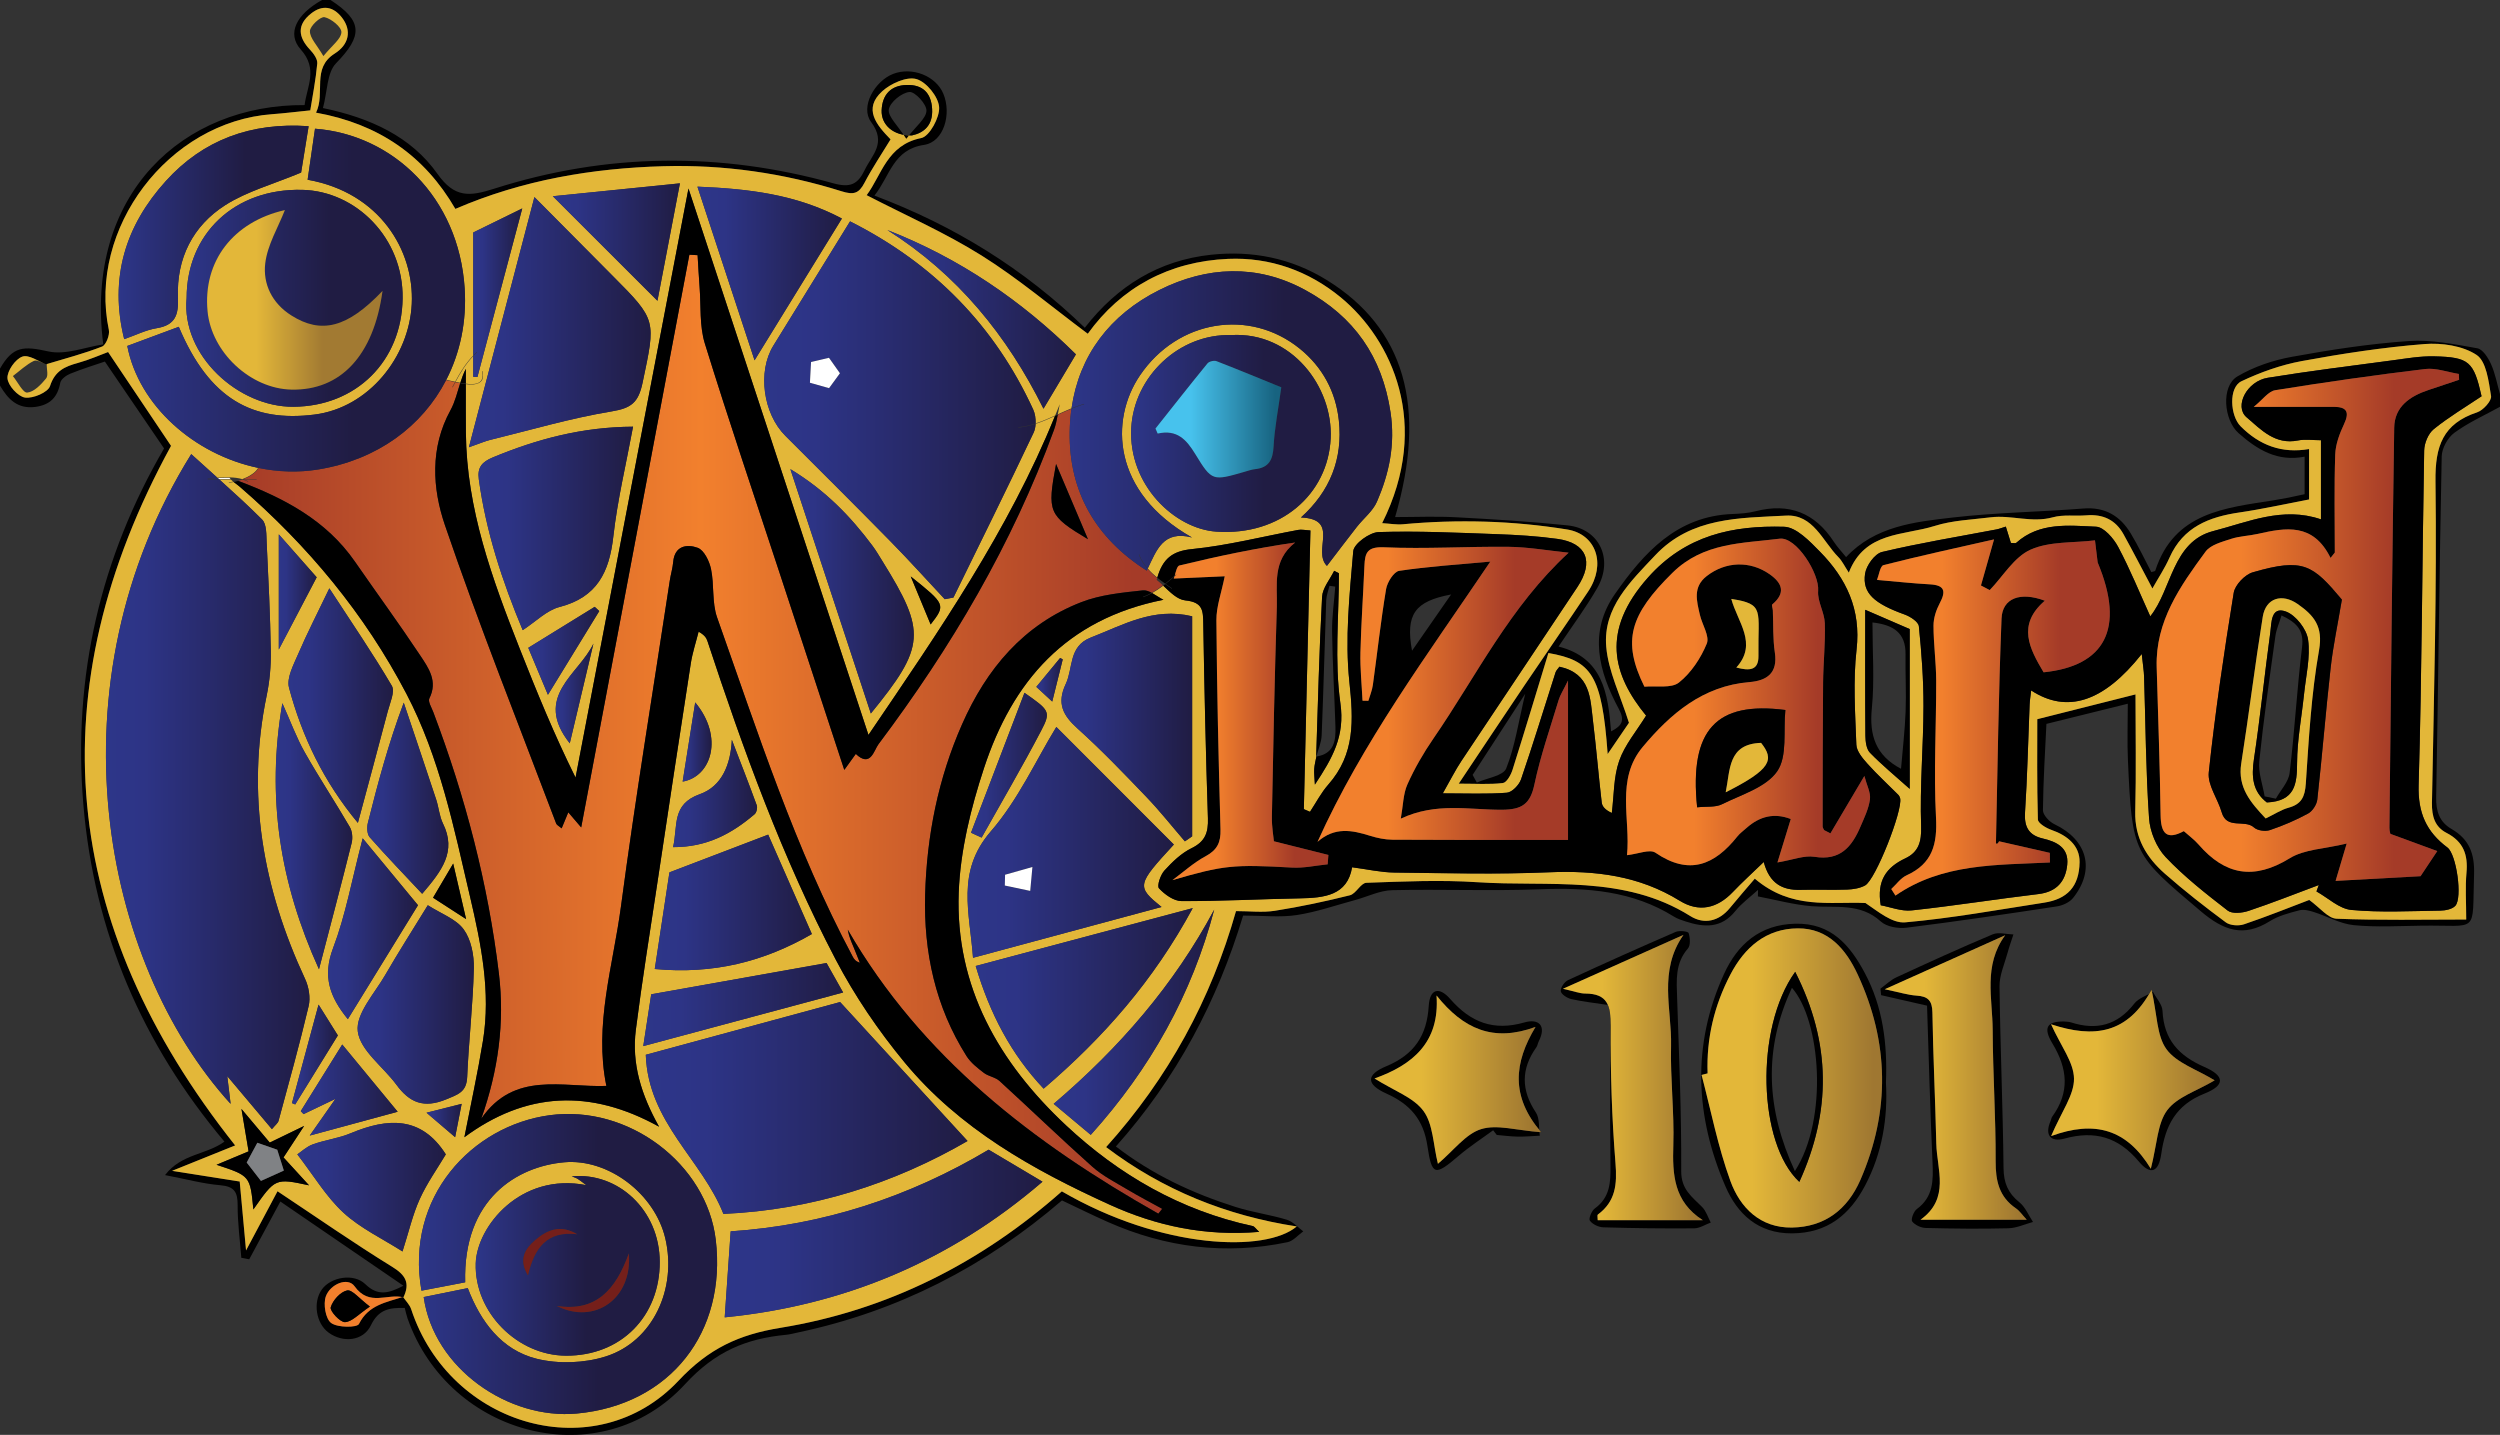<?xml version="1.0" encoding="utf-8"?>
<!-- Generator: Adobe Illustrator 16.0.0, SVG Export Plug-In . SVG Version: 6.00 Build 0)  -->
<svg version="1.2" baseProfile="tiny" id="Layer_1" xmlns="http://www.w3.org/2000/svg" xmlns:xlink="http://www.w3.org/1999/xlink"
	 x="0px" y="0px" width="400px" height="229.578px" viewBox="0 0 400 229.578" xml:space="preserve">
<rect x="0" y="0" width="400" height="229.578" fill="#333333" stroke="none"/>
<g>
	<path fill-rule="evenodd" d="M0,58.983c2.058-3.612,3.753-3.639,7.753-2.752c2.719,0.602,5.858-0.691,8.767-1.129
		C13.461,30.923,29.425,16.67,48.735,16.814c0.366-2.974,2.202-5.745-0.608-8.888C45.842,5.371,47.428,2.28,51.525,0
		c0.452,0,0.904,0,1.356,0c5.205,3.371,5.16,5.734,0.884,10.125c-1.458,1.499-1.376,4.498-2.092,7.164
		c7.551,1.569,14.095,4.553,18.322,10.528c2.75,3.888,5.148,3.627,9.081,2.372c17.955-5.73,36.136-5.914,54.277-0.857
		c2.706,0.754,3.903,0.137,4.983-2.103c1.184-2.455,3.56-4.321,1.038-7.709c-1.789-2.404,0.583-6.559,3.525-7.695
		c3.05-1.178,6.837,0.315,8.033,3.168c1.356,3.235,0.084,7.716-3.07,8.187c-4.989,0.744-5.441,4.944-7.952,8.114
		c12.78,4.824,23.897,11.681,33.657,21.146c5.207-6.712,11.884-10.797,20.227-11.683c6.553-0.695,12.798,0.533,18.485,4.046
		c12.425,7.676,16.101,20.277,10.939,37.929c3.292,0,6.533-0.143,9.757,0.031c5.954,0.32,11.914,0.679,17.841,1.299
		c5.095,0.532,7.39,5.41,4.744,10.018c-1.783,3.105-3.944,5.993-6.194,9.367c7.08,1.788,7.916,7.458,8.406,13.571
		c1.699-0.874,2.269-1.682,1.241-3.585c-3.237-5.993-4.896-12.297-0.607-18.416c4.595-6.554,9.86-12.444,18.8-12.778
		c1.235-0.046,2.501-0.136,3.692-0.442c5.37-1.378,9.5,0.256,12.515,4.885c0.548,0.843,1.257,1.582,1.962,2.458
		c4.66-4.986,10.997-5.637,17.136-6.345c6.907-0.796,13.893-0.884,20.833-1.433c3.478-0.275,5.89,1.19,7.587,4.005
		c1.2,1.99,2.193,4.104,3.278,6.163c0.255-0.084,0.596-0.104,0.634-0.222c3.019-9.33,11.152-10.029,18.967-11.266
		c0.778-0.123,1.555-0.261,2.327-0.414c0.852-0.169,1.698-0.364,2.599-0.558c0-1.932,0-3.711,0-6.005
		c-4.324,0.862-7.548-1.096-10.572-3.766c-2.356-2.082-2.836-7.501-0.182-9.071c2.609-1.542,5.679-2.581,8.676-3.129
		c6.199-1.133,12.462-2.096,18.742-2.533c3.622-0.251,7.351,0.516,10.972,1.16c0.871,0.154,1.744,1.534,2.193,2.539
		c0.673,1.508,0.974,3.184,1.434,4.788c0,0.678,0,1.356,0,2.034c-2.456,1.357-5.059,2.515-7.304,4.16
		c-1.057,0.773-1.997,2.473-2.023,3.773c-0.375,18.171-0.544,36.346-0.884,54.519c-0.043,2.281,0.521,3.979,2.459,5.102
		c2.841,1.648,3.711,3.956,3.602,7.281c-0.32,9.711,0.885,8.052-8.419,8.186c-3.614,0.052-7.255,0.271-10.834-0.084
		c-2.179-0.216-4.25-1.423-6.396-2.104c-0.729-0.232-1.6-0.459-2.295-0.274c-1.623,0.432-3.335,0.866-4.733,1.743
		c-4.224,2.647-7.416,1.483-11.049-1.592c-10.832-9.172-10.977-9.026-11.657-24.183c-0.132-2.924-0.019-5.86-0.019-9.018
		c-4.396,1.088-8.458,2.095-13.02,3.225c-0.197,4.195-0.509,9.002-0.559,13.812c-0.007,0.757,1.023,1.853,1.835,2.238
		c5.282,2.5,6.591,7.296,2.978,11.813c-0.561,0.702-1.667,1.201-2.591,1.341c-8.004,1.219-16.015,2.403-24.047,3.408
		c-1.334,0.167-3.186-0.146-4.11-0.991c-3.309-3.029-7.248-2.144-11.065-2.452c-2.892-0.233-5.739-1.024-8.606-1.566
		c0.007-0.349,0.014-0.697,0.021-1.044c-1.224,1.124-2.609,2.117-3.639,3.396c-2.247,2.797-4.986,2.621-7.941,1.658
		c-0.64-0.209-1.305-0.42-1.869-0.773c-6.605-4.125-13.861-4.675-21.428-4.379c-7.877,0.307-15.778-0.04-23.663,0.145
		c-1.985,0.046-3.944,1.043-5.922,1.577c-3.113,0.841-6.193,1.926-9.363,2.406c-2.648,0.401-5.404,0.082-8.561,0.082
		c-4.087,13.556-10.583,25.994-20.357,36.94c5.86,4.528,12.317,7.513,19.167,9.687c2.672,0.847,5.491,1.224,8.178,2.033
		c0.978,0.294,1.763,1.224,2.635,1.863c-0.833,0.595-1.594,1.538-2.512,1.731c-9.908,2.081-19.486,0.867-28.716-3.213
		c-2.467-1.091-4.884-2.292-7.378-3.468c-12.309,10.593-26.293,17.75-42.167,21.114c-0.659,0.139-1.315,0.323-1.982,0.388
		c-6.382,0.616-11.326,2.645-16.167,7.91c-13.456,14.635-37.719,8.46-44.393-10.532c-0.18-0.512-0.283-1.051-0.448-1.678
		c-2.429-0.047-4.172,0.201-5.411,2.775c-1.236,2.566-4.476,2.834-6.751,1.19c-2.042-1.475-2.574-4.88-1.085-6.939
		c1.419-1.961,5.078-2.636,6.936-0.831c1.991,1.935,3.716,1.507,6.098,0.254c-6.645-4.548-13.083-8.954-19.687-13.472
		c-1.571,2.914-3.276,6.077-4.982,9.242c-0.422-0.08-0.844-0.159-1.266-0.24c-0.215-2.81-0.6-5.62-0.588-8.429
		c0.008-2.095-0.541-2.997-2.783-3.184c-2.742-0.228-5.44-0.971-8.833-1.62c2.638-3.44,6.55-3.206,9.503-5.353
		c-13.132-15.603-20.858-33.509-22.576-53.981c-1.723-20.532,2.807-39.55,12.916-56.932c-3.191-4.685-6.256-9.182-9.47-13.899
		c-1.529,0.524-3.556,1.146-5.515,1.934c-0.651,0.262-1.514,0.884-1.621,1.462c-0.425,2.32-1.635,3.543-3.989,3.86
		C2.792,65.481,1.267,63.851,0,61.695C0,60.791,0,59.887,0,58.983z M7.465,58.259l0.122,0.124c-1.356-0.504-2.953-1.695-4.002-1.327
		c-1.131,0.397-2.464,2.299-2.391,3.461c0.072,1.15,1.684,2.936,2.811,3.096c1.283,0.183,3.675-0.838,4-1.846
		c0.787-2.444,2.378-3.122,4.468-3.698c1.809-0.499,3.543-1.272,4.821-1.744c3.446,5.138,6.727,10.028,10.071,15.013
		C5.949,110.507,9.532,147.871,37.626,183.269c-3.152,1.27-6.311,2.542-10.095,4.067c4.251,0.671,7.635,1.207,10.821,1.709
		c0.345,3.748,0.647,7.026,1.015,11.021c1.992-3.745,3.592-6.752,5.035-9.465c6.349,4.218,12.253,8.332,18.37,12.102
		c2.186,1.347,2.845,2.637,1.771,4.867c-2.538-0.66-5.46,1.527-7.809-1.764c-1.092-1.53-3.883-0.345-4.594,1.597
		c-0.451,1.229-0.056,3.606,0.846,4.275c1.036,0.768,4.146,0.766,4.453,0.151c1.528-3.074,4.379-3.441,7.041-4.334
		c0.444,0.656,1.07,1.251,1.308,1.974c6.212,18.88,29.563,25.508,42.785,11.435c4.854-5.167,9.666-7.373,16.313-8.456
		c17.076-2.782,32.062-10.38,45.01-21.83c16.067,9.331,32.666,9.796,37.584,5.615c-11.277-1.732-21.434-5.835-30.501-12.697
		c9.968-11.073,16.778-23.621,20.783-37.76c2.191,0,4.26,0.259,6.237-0.055c4.026-0.637,8.027-1.484,11.981-2.475
		c0.991-0.249,1.741-1.966,2.638-1.998c5.91-0.209,11.853-0.487,17.742-0.094c11.503,0.768,23.471-1.251,34.093,5.416
		c2.193,1.376,4.558,0.871,6.334-1.295c1.339-1.634,2.734-3.223,3.984-4.69c5.887,5.01,11.996,3.649,17.703,3.897
		c2.003,1.343,4.271,3.279,6.352,3.095c7.448-0.659,14.836-2.009,22.239-3.153c3.649-0.564,5.612-2.509,5.67-6.486
		c0.04-2.649-1.971-4.277-4.517-5.157c-0.841-0.291-2.137-1.073-2.154-1.661c-0.163-5.691-0.097-11.388-0.097-16.05
		c5.649-1.425,10.337-2.608,15.715-3.965c0,6.124,0.121,12.436-0.042,18.741c-0.109,4.224,1.805,7.365,4.755,9.957
		c3.118,2.739,6.398,5.304,9.735,7.773c0.69,0.51,2.05,0.604,2.908,0.314c3.665-1.237,7.259-2.688,10.442-3.897
		c1.703,1.223,3,2.945,4.365,3.002c6.835,0.283,13.689,0.129,20.751,0.129c0-2.778-0.169-5.147,0.043-7.483
		c0.261-2.879-0.483-4.985-3.196-6.379c-1.848-0.949-2.37-2.632-2.33-4.798c0.319-17.154,0.79-34.316,0.566-51.466
		c-0.074-5.623,1.192-9.209,6.665-11.027c0.973-0.323,2.348-1.847,2.225-2.604c-0.378-2.327-0.741-5.533-2.316-6.58
		c-2.223-1.475-5.576-1.96-8.356-1.738c-6.571,0.525-13.125,1.524-19.613,2.721c-3.308,0.61-6.592,1.781-9.64,3.223
		c-2.103,0.994-1.827,5.519-0.148,7.208c3.016,3.037,6.568,4.396,10.955,3.646c0,2.914,0,5.365,0,8.065
		c-3.682,0.698-7.376,1.531-11.114,2.076c-4.879,0.712-9.033,2.322-11.208,7.217c-0.756,1.701-1.804,3.273-2.743,4.951
		c-1.63-3.068-3.085-5.895-4.62-8.677c-1.278-2.315-3.302-3.247-5.931-3.029c-1.797,0.148-3.694-0.153-5.387,0.317
		c-3.369,0.937-6.649-0.412-9.952,0.003c-2.998,0.377-6.103,0.476-8.946,1.376c-4.942,1.566-11.178,0.854-13.738,7.472
		c-0.673-1.019-1.056-1.857-1.665-2.475c-2.531-2.568-4.028-6.884-8.385-6.648c-7.424,0.401-15.146,0.211-20.922,6.343
		c-3.954,4.199-8.37,8.382-7.844,14.623c0.332,3.943,2.254,7.753,3.638,12.184c-0.791,1.16-2.082,3.054-3.407,4.998
		c-0.921-12.761-2.627-14.952-9.482-16.163c-1.886,6.179-3.767,12.452-5.744,18.695c-0.257,0.814-0.936,2.032-1.536,2.105
		c-2.117,0.259-4.286,0.101-7.066,0.101c3.83-5.731,7.162-10.752,10.531-15.749c3.375-5.006,6.825-9.963,10.17-14.988
		c2.961-4.446,1.255-9.186-3.353-9.93c-8.733-1.412-17.48-1.649-26.276-0.835c-1.031,0.095-2.089-0.104-3.327-0.178
		c7.931-15.835,1.528-29.401-6.617-36.118c-5.171-4.264-11.345-6.448-18.022-6.166c-9.451,0.4-17.144,4.587-22.46,11.982
		c-5.83-4.348-11.151-8.861-17.003-12.524c-5.831-3.65-12.195-6.448-18.378-9.647c2.388-3.174,3.241-8.053,8.738-9.143
		c1.314-0.26,2.985-3.318,2.859-4.964c-0.126-1.654-2.044-4.02-3.632-4.471c-1.549-0.439-4.085,0.694-5.461,1.939
		c-3.104,2.811-0.949,5.377,1.325,7.708c-1.447,2.381-2.949,4.599-4.179,6.958c-0.902,1.73-1.75,1.95-3.677,1.344
		c-9.257-2.911-18.845-4.281-28.498-4.007c-11.348,0.323-22.52,2.185-33.28,6.83C67.9,24.872,60.57,19.829,50.565,18.025
		c1.54-3.161-0.76-7.091,2.987-9.455c2.299-1.45,2.747-3.682,1.185-5.724c-1.419-1.855-3.18-2.109-4.984-0.669
		c-2.261,1.803-2.065,3.757-0.146,5.78c0.561,0.591,1.219,1.5,1.155,2.202c-0.243,2.649-0.765,5.272-1.118,7.5
		c-2.341,0.237-4.204,0.475-6.074,0.609c-16.646,1.199-29.552,18.315-26.154,34.52c0.17,0.811-0.449,2.411-1.086,2.661
		C13.451,56.579,10.433,57.355,7.465,58.259z M235.618,123.984c0.225,0.41,0.45,0.819,0.675,1.229
		c1.629-0.731,4.229-1.077,4.703-2.267c1.396-3.515,1.949-7.365,3.036-11.937C240.916,115.813,238.267,119.898,235.618,123.984z"/>
	<path fill-rule="evenodd" d="M308.327,160.905c-2.563-0.585-4.955-1.132-7.348-1.679c-0.034-0.349-0.069-0.695-0.103-1.044
		c0.846-0.613,1.618-1.382,2.548-1.812c5.105-2.358,10.222-4.697,15.405-6.875c0.938-0.395,2.205-0.009,3.319,0.017
		c-0.314,0.979-0.669,1.946-0.937,2.938c-0.479,1.777-1.309,3.573-1.288,5.352c0.117,9.694,0.54,19.383,0.643,29.078
		c0.025,2.376,0.7,4.009,2.525,5.475c0.958,0.768,1.474,2.088,2.189,3.16c-1.313,0.354-2.62,0.975-3.941,1.009
		c-4.397,0.113-8.8,0.063-13.198-0.048c-0.768-0.018-1.742-0.46-2.191-1.041c-0.24-0.309,0.232-1.612,0.738-1.982
		c2.662-1.951,2.648-4.613,2.515-7.516C308.823,177.617,308.609,169.288,308.327,160.905z M307.276,195.161
		c5.532,0,11.063,0,17.005,0c-0.71-0.761-1.135-1.416-1.729-1.821c-2.708-1.85-3.264-4.414-3.25-7.563
		c0.031-6.998-0.444-13.996-0.474-20.995c-0.021-5.01-1.542-10.303,2.003-15.145c-6.122,2.745-12.243,5.489-19.273,8.643
		c2.372,0.491,3.729,0.932,5.108,1.02c1.823,0.117,2.49,0.807,2.52,2.714c0.111,6.988,0.459,13.974,0.621,20.964
		C309.901,187.116,312.05,191.739,307.276,195.161z"/>
	<path fill-rule="evenodd" d="M257.64,160.847c-2.73-0.416-4.514-0.594-6.246-0.997c-0.655-0.152-1.604-0.764-1.671-1.266
		c-0.072-0.543,0.592-1.498,1.17-1.765c5.704-2.646,11.444-5.215,17.214-7.714c0.593-0.257,1.991-0.089,2.074,0.176
		c0.238,0.764,0.33,1.972-0.117,2.483c-2.074,2.374-1.816,5.105-1.723,7.914c0.304,9.231,0.705,18.466,0.654,27.698
		c-0.017,2.941,1.726,4.105,3.347,5.746c0.643,0.649,0.931,1.649,1.381,2.489c-0.887,0.323-1.772,0.917-2.661,0.924
		c-4.845,0.04-9.692-0.021-14.536-0.164c-0.754-0.023-1.716-0.482-2.145-1.063c-0.229-0.311,0.275-1.583,0.788-1.952
		c2.441-1.763,2.544-4.185,2.51-6.876C257.573,178.064,257.64,169.647,257.64,160.847z M250.069,158.206
		c1.844,0.409,2.698,0.759,3.551,0.76c3.634,0.004,4.11,1.985,4.09,5.191c-0.046,7.317,0.18,14.653,0.768,21.945
		c0.273,3.382,0.025,6.131-2.833,8.236c-0.102,0.076-0.012,0.409-0.012,0.889c5.626,0,11.22,0,16.813,0
		c-4.659-2.985-4.864-7.294-4.714-12.022c0.167-5.288-0.494-10.602-0.363-15.892c0.144-5.796-2.077-11.957,1.988-17.734
		C263.24,152.315,257.121,155.052,250.069,158.206z"/>
	<path fill-rule="evenodd" d="M301.751,173.225c0.316,5.634-0.587,11.248-3.329,16.45c-2.465,4.675-6.019,7.633-11.704,7.664
		c-5.47,0.031-8.753-3.149-10.636-7.492c-4.857-11.197-5.409-22.66-0.257-33.977c2.176-4.782,5.748-7.945,11.43-8.078
		c5.739-0.135,8.751,3.455,11.119,7.899C301.257,161.104,302,166.981,301.751,173.225z M273.216,171.742
		c-0.321,0.082-0.641,0.166-0.962,0.249c1.497,5.672,2.612,11.484,4.612,16.974c1.548,4.255,4.774,7.52,9.84,7.444
		c5.241-0.08,8.895-2.88,10.958-7.623c4.79-11.013,4.603-22.037-0.445-32.892c-1.861-4.001-4.698-7.391-9.573-7.355
		c-5.067,0.037-8.505,3.023-10.782,7.388C274.28,160.876,273.012,166.143,273.216,171.742z"/>
	<path fill-rule="evenodd" d="M238.905,180.841c-1.844,1.355-3.78,2.603-5.513,4.087c-3.773,3.231-4.296,3.245-5-1.543
		c-0.625-4.251-2.762-6.704-6.561-8.411c-3.264-1.466-3.306-3.01-0.029-4.374c4.486-1.868,6.506-4.907,6.796-9.663
		c0.164-2.688,1.634-3.161,3.431-1.104c3.282,3.755,6.947,5.181,11.888,3.752c2.201-0.637,3.599,0.45,2.278,3.037
		c-0.152,0.298-0.185,0.67-0.374,0.935c-2.479,3.471-2.457,6.864-0.079,10.446c0.633,0.954,0.438,2.455,0.624,3.707
		c-1.172,0.056-2.346,0.168-3.518,0.15c-1.124-0.019-2.245-0.172-3.366-0.266C239.291,181.343,239.098,181.092,238.905,180.841z
		 M245.688,164.303c-6.773,2.5-11.564,0.323-15.843-5.027c0.542,7.521-3.85,11.12-9.921,13.281c3.132,1.976,6.237,3.032,7.832,5.198
		c1.548,2.104,1.545,5.349,2.313,8.456c2.568-2.172,4.446-4.782,6.898-5.547c2.545-0.795,5.647,0.199,9.624,0.493
		C241.666,175.402,242.241,170.036,245.688,164.303z"/>
	<path fill-rule="evenodd" d="M330.173,163.435c0.314,0.037,0.785,0.016,1.205,0.151c4.063,1.303,7.409,0.462,10.109-3.011
		c0.679-0.872,1.97-1.268,2.979-1.882c0.536,1.012,1.487,2.005,1.535,3.039c0.209,4.585,2.59,7.185,6.689,8.976
		c3.325,1.452,3.348,2.947,0.011,4.274c-4.578,1.822-6.261,5.131-6.899,9.642c-0.419,2.967-1.732,3.439-3.585,1.224
		c-3.276-3.915-7.041-5.008-11.894-3.675c-2.225,0.612-3.241-0.541-2.21-2.867c0.09-0.205,0.106-0.456,0.233-0.629
		c2.847-3.912,2.488-7.69,0.031-11.739C326.847,164.415,327.544,163.428,330.173,163.435z M328.181,181.769
		c6.995-2.556,12.084-1.113,15.95,5.231c1.011-3.952,1.041-7.241,2.627-9.371c1.579-2.117,4.722-3.068,7.587-4.772
		c-2.877-1.758-6.103-2.777-7.708-4.979c-1.567-2.149-1.481-5.505-2.39-9.52c-3.834,7.069-9.186,7.799-16.078,5.526
		c1.577,3.498,3.645,6.092,3.67,8.706C331.866,175.208,329.852,177.846,328.181,181.769z"/>
	<path fill-rule="evenodd" fill="#FFFFFF" d="M34.852,76.497c0.061,0.055,0.12,0.109,0.181,0.164h1.858
		c-0.061-0.071-0.129-0.135-0.181-0.214C36.094,76.435,35.473,76.462,34.852,76.497z"/>
	<path fill-rule="evenodd" fill="#E3B739" d="M396.252,56.788c-2.223-1.475-5.576-1.96-8.356-1.738
		c-6.571,0.525-13.125,1.524-19.613,2.721c-3.308,0.61-6.592,1.781-9.64,3.223c-2.103,0.994-1.827,5.519-0.148,7.208
		c3.016,3.037,6.568,4.396,10.955,3.646v8.065c-3.682,0.698-7.376,1.531-11.114,2.076c-4.879,0.712-9.033,2.322-11.208,7.217
		c-0.756,1.701-1.804,3.273-2.743,4.951c-1.63-3.068-3.085-5.895-4.62-8.677c-1.278-2.315-3.302-3.247-5.931-3.029
		c-1.797,0.148-3.694-0.153-5.387,0.317c-3.369,0.937-6.649-0.412-9.952,0.003c-2.998,0.377-6.103,0.476-8.946,1.376
		c-4.942,1.566-11.178,0.854-13.738,7.472c-0.673-1.019-1.056-1.857-1.665-2.475c-2.531-2.568-4.028-6.884-8.385-6.648
		c-7.424,0.401-15.146,0.211-20.922,6.343c-3.954,4.199-8.37,8.382-7.844,14.623c0.332,3.943,2.254,7.753,3.638,12.184
		c-0.791,1.16-2.082,3.054-3.407,4.998c-0.921-12.761-2.627-14.952-9.482-16.163c-1.886,6.179-3.767,12.452-5.744,18.695
		c-0.257,0.814-0.936,2.032-1.536,2.105c-2.117,0.259-4.286,0.101-7.066,0.101c3.83-5.731,7.162-10.752,10.531-15.749
		c3.375-5.006,6.825-9.963,10.17-14.988c2.961-4.446,1.255-9.186-3.353-9.93c-8.733-1.412-17.48-1.649-26.276-0.835
		c-1.031,0.095-2.089-0.104-3.327-0.178c7.931-15.835,1.528-29.401-6.617-36.118c-5.171-4.264-11.345-6.448-18.022-6.166
		c-9.451,0.4-17.144,4.587-22.46,11.982c-5.83-4.348-11.151-8.861-17.003-12.524c-5.831-3.65-12.195-6.448-18.378-9.647
		c2.388-3.174,3.241-8.053,8.738-9.143c1.314-0.26,2.985-3.318,2.859-4.964c-0.126-1.654-2.044-4.02-3.632-4.471
		c-1.549-0.439-4.085,0.694-5.461,1.939c-3.104,2.811-0.949,5.377,1.325,7.708c-1.447,2.381-2.949,4.599-4.179,6.958
		c-0.902,1.73-1.75,1.95-3.677,1.344c-9.257-2.911-18.845-4.281-28.498-4.007c-11.348,0.323-22.52,2.185-33.28,6.83
		C67.9,24.872,60.57,19.829,50.565,18.025c1.54-3.161-0.76-7.091,2.987-9.455c2.299-1.45,2.747-3.682,1.185-5.724
		c-1.419-1.855-3.18-2.109-4.984-0.669c-2.261,1.803-2.065,3.757-0.146,5.78c0.561,0.591,1.219,1.5,1.155,2.202
		c-0.243,2.649-0.765,5.272-1.118,7.5c-2.341,0.237-4.204,0.475-6.074,0.609c-16.646,1.199-29.552,18.315-26.154,34.52
		c0.17,0.811-0.449,2.411-1.086,2.661c-2.878,1.129-5.896,1.906-8.864,2.809c0,0.023,0.002,0.049,0.002,0.074
		c0.039,0.015,0.079,0.035,0.118,0.049c-0.039-0.013-0.079-0.03-0.118-0.044c0.01,0.773,0.282,1.762-0.094,2.216
		c-0.806,0.977-1.932,2.162-3.017,2.26c-0.68,0.062-1.525-1.7-2.296-2.643c1.108-0.836,2.135-1.835,3.36-2.427
		c0.475-0.23,1.332,0.331,2.047,0.594v-0.005c-1.329-0.526-2.863-1.635-3.883-1.277c-1.131,0.397-2.464,2.299-2.391,3.461
		c0.072,1.15,1.684,2.936,2.811,3.096c1.283,0.183,3.675-0.838,4-1.846c0.787-2.444,2.378-3.122,4.468-3.698
		c1.809-0.499,3.543-1.272,4.821-1.744c3.446,5.138,6.727,10.028,10.071,15.013C5.949,110.507,9.532,147.871,37.626,183.269
		c-3.152,1.27-6.311,2.542-10.095,4.067c4.251,0.671,7.635,1.207,10.821,1.709c0.345,3.748,0.647,7.026,1.015,11.021
		c1.992-3.745,3.592-6.752,5.035-9.465c6.349,4.218,12.253,8.332,18.37,12.102c2.186,1.347,2.845,2.637,1.777,4.873l-0.071-0.08
		c0.444,0.656,1.07,1.251,1.308,1.974c6.212,18.88,29.563,25.508,42.785,11.435c4.854-5.167,9.666-7.373,16.313-8.456
		c17.076-2.782,32.062-10.38,45.01-21.83c16.067,9.331,32.666,9.796,37.584,5.615c-11.277-1.732-21.434-5.835-30.501-12.697
		c9.968-11.073,16.778-23.621,20.783-37.76c2.191,0,4.26,0.259,6.237-0.055c4.026-0.637,8.027-1.484,11.981-2.475
		c0.991-0.249,1.741-1.966,2.638-1.998c5.91-0.209,11.853-0.487,17.742-0.094c11.503,0.768,23.471-1.251,34.093,5.416
		c2.193,1.376,4.558,0.871,6.334-1.295c1.339-1.634,2.734-3.223,3.984-4.69c5.887,5.01,11.996,3.649,17.703,3.897
		c2.003,1.343,4.271,3.279,6.352,3.095c7.448-0.659,14.836-2.009,22.239-3.153c3.649-0.564,5.612-2.509,5.67-6.486
		c0.04-2.649-1.971-4.277-4.517-5.157c-0.841-0.291-2.137-1.073-2.154-1.661c-0.163-5.691-0.097-11.388-0.097-16.05
		c5.649-1.425,10.337-2.608,15.715-3.965c0,6.124,0.121,12.436-0.042,18.741c-0.109,4.224,1.805,7.365,4.755,9.957
		c3.118,2.739,6.398,5.304,9.735,7.773c0.69,0.51,2.05,0.604,2.908,0.314c3.665-1.237,7.259-2.688,10.442-3.897
		c1.703,1.223,3,2.945,4.365,3.002c6.835,0.283,13.689,0.129,20.751,0.129c0-2.778-0.169-5.147,0.043-7.483
		c0.261-2.879-0.483-4.985-3.196-6.379c-1.848-0.949-2.37-2.632-2.33-4.798c0.319-17.154,0.79-34.316,0.566-51.466
		c-0.074-5.623,1.192-9.209,6.665-11.027c0.973-0.323,2.348-1.847,2.225-2.604C398.191,61.04,397.828,57.834,396.252,56.788z
		 M141.062,17.641c0.103-2.479,1.454-3.976,4.007-4.045c2.55-0.07,3.92,1.269,4.07,3.831c0.154,2.622-1.321,3.825-3.217,4.236
		C142.985,21.764,140.964,19.994,141.062,17.641z M49.586,4.983c0.007-0.81,1.701-2.376,2.34-2.234c1.09,0.241,2.74,1.6,2.698,2.413
		c-0.057,1.09-1.501,2.107-2.881,3.813C50.717,7.209,49.576,6.09,49.586,4.983z M172.146,56.696c-1.715,2.875-3.416,5.726-5.19,8.7
		c-5.793-11.7-13.786-21.527-24.98-28.593C153.473,41.301,163.421,48.052,172.146,56.696z M134.704,34.965
		c-4.523,7.343-9.079,14.739-13.974,22.686c-3.114-9.466-6.051-18.394-9.142-27.788C119.789,30.204,127.382,31.092,134.704,34.965z
		 M108.79,29.333c-1.308,6.831-2.484,12.977-3.598,18.792c-5.421-5.417-10.867-10.86-16.741-16.73
		C94.996,30.731,101.539,30.068,108.79,29.333z M98.022,44.136c7.108,7.121,6.901,7.071,4.795,17.082
		c-0.675,3.21-1.809,4.086-4.972,4.609c-6.564,1.085-12.995,2.986-19.475,4.573c-0.728,0.178-1.423,0.488-3.346,1.163
		c3.559-13.592,6.9-26.35,10.483-40.032C90.146,36.204,94.074,40.18,98.022,44.136z M87.668,111.167
		c-1.067-2.554-1.997-4.775-3.143-7.518c3.578-2.208,7.101-4.382,10.624-6.556c0.245,0.226,0.489,0.451,0.734,0.677
		C93.21,102.128,90.538,106.486,87.668,111.167z M94.949,102.975c-1.219,5.136-2.437,10.273-3.787,15.959
		C85.231,111.425,92.637,107.901,94.949,102.975z M89.527,97.117c-2.059,0.531-3.789,2.336-5.895,3.707
		c-3.264-7.797-5.874-15.748-7.025-24.15c-0.261-1.909,0.535-2.78,2.246-3.49c7.026-2.915,14.247-4.867,22.436-4.915
		c-1.107,5.99-2.5,11.736-3.155,17.565C97.495,91.524,95.545,95.563,89.527,97.117z M26.535,28.965
		c5.943-6.567,13.59-9.42,22.846-8.774c-0.525,3.242-0.952,5.875-1.202,7.418c-4.519,1.886-8.659,3.002-12.113,5.198
		c-5.218,3.318-7.848,8.541-7.593,14.816c0.112,2.757-0.421,4.401-3.409,4.889c-1.716,0.28-3.342,1.108-5.194,1.754
		C17.434,44.466,20.09,36.084,26.535,28.965z M48.362,30.375c8.606,0.201,16.201,7.699,16.058,17.392
		c-0.147,10.016-7.418,17.253-17.488,17.317c-8.772,0.055-17.94-8.196-17.074-17.397C29.862,37.475,37.468,30.12,48.362,30.375z
		 M40.539,193.513c-0.52-5.379-0.52-5.379-5.894-7.147c1.867-0.781,3.497-1.463,5.128-2.147c-0.358-2.129-0.687-4.087-1.141-6.79
		c1.784,2.123,3.143,3.738,4.527,5.385c1.614-0.782,3.156-1.53,5.505-2.668c-1.386,2.115-2.273,3.471-3.303,5.043
		c1.285,1.404,2.619,2.862,4.086,4.465C44.048,188.495,44.048,188.495,40.539,193.513z M71.392,175.896
		c-3.584,1.479-5.854,0.534-7.955-2.327c-2.123-2.89-5.803-5.49-6.193-8.549c-0.356-2.788,2.693-6.073,4.407-9.045
		c2.108-3.654,4.388-7.209,6.798-11.14c2.14,1.369,4.521,2.197,5.743,3.871c1.189,1.629,1.673,4.136,1.624,6.237
		c-0.135,5.789-0.813,11.562-1.063,17.349C74.648,174.712,73.35,175.087,71.392,175.896z M73.866,176.614
		c-0.374,1.908-0.667,3.399-1.046,5.337c-1.578-1.35-2.94-2.515-4.576-3.915C70.279,177.521,71.923,177.105,73.866,176.614z
		 M48.57,178.256c-0.149-0.158-0.297-0.316-0.446-0.476c2.198-3.532,4.396-7.064,6.634-10.658c3.018,3.659,5.833,7.073,8.87,10.756
		c-4.526,1.226-9.038,2.449-14.068,3.813c1.367-1.952,2.5-3.57,4.119-5.882C51.475,176.864,50.022,177.561,48.57,178.256z
		 M53.295,151.69c1.999-5.249,2.991-10.88,4.736-17.559c3.172,3.838,5.814,7.034,8.846,10.703
		c-3.355,5.448-7.228,11.739-11.224,18.228C52.739,159.492,51.576,156.205,53.295,151.69z M69.287,143.636
		c0.969-1.644,1.888-3.203,3.224-5.467c0.751,3.229,1.365,5.867,2.067,8.889C72.674,145.827,71.06,144.784,69.287,143.636z
		 M67.546,143.008c-2.926-3.124-5.73-6.026-8.394-9.052c-0.43-0.489-0.472-1.586-0.292-2.302c1.596-6.348,3.282-12.673,5.738-19.223
		c1.735,5.166,3.484,10.326,5.193,15.5c0.418,1.264,0.508,2.668,1.087,3.841C73.09,136.253,70.687,139.327,67.546,143.008z
		 M62.037,113.827c-1.517,5.791-3.091,11.566-4.775,17.835c-5.514-6.649-8.941-13.847-11.02-21.628
		c-0.421-1.575,0.743-3.697,1.487-5.435c1.369-3.197,2.969-6.294,4.966-10.466c3.651,5.608,7.004,10.498,9.998,15.597
		C63.234,110.654,62.393,112.466,62.037,113.827z M44.607,103.923V85.496c2.113,2.396,4.043,4.583,6.061,6.87
		C48.812,95.905,46.973,99.411,44.607,103.923z M45.177,112.514c1.328,2.957,2.253,5.51,3.572,7.841
		c2.292,4.053,4.872,7.942,7.218,11.965c0.401,0.688,0.495,1.768,0.297,2.559c-1.623,6.514-3.349,13.003-5.228,20.203
		C44.752,141.218,42.601,127.514,45.177,112.514z M54.056,165.668c-2.291,3.707-4.558,7.374-6.826,11.044
		c-0.171-0.073-0.341-0.147-0.512-0.22c1.383-5.125,2.766-10.251,4.251-15.754C52.181,162.674,53.126,164.184,54.056,165.668z
		 M64.402,200.235c-3.195-2.041-6.712-3.691-9.441-6.198c-2.768-2.542-4.757-5.931-7.388-9.338c0.622-0.415,1.469-1.234,2.48-1.6
		c1.972-0.714,4.121-0.967,6.044-1.773c5.932-2.484,11.317-2.797,15.234,3.372c-1.312,2.205-2.993,4.56-4.168,7.144
		C66.028,194.337,65.416,197.071,64.402,200.235z M92.28,226.167c-10.833,1.004-22.865-7.132-24.491-18.636
		c2.269-0.461,4.55-0.925,7.054-1.434c2.04,5.34,5.38,9.896,11.012,11.302c3.479,0.869,7.665,0.716,11.089-0.376
		c7.516-2.396,11.407-10.834,9.503-18.893c-1.682-7.124-9.117-12.788-16.168-12.164c-7.493,0.663-16.208,5.806-15.846,19.2
		c-2.298,0.441-4.646,0.892-6.998,1.343c-2.653-14.956,8.076-26.391,20.494-28.073c12.677-1.716,25.147,7.817,26.593,19.917
		C116.283,213.1,107.316,224.773,92.28,226.167z M92.445,188.63c-0.265-0.162-0.573-0.252-0.967-0.42
		c7.458-0.688,14.06,5.437,14.082,13.693c0.023,8.656-6.141,15.053-15.019,15.006c-7.743-0.041-14.66-6.917-14.427-14.773
		c0.174-5.88,7.174-14.59,17.693-12.511C93.114,189.113,92.796,188.844,92.445,188.63z M103.325,168.765
		c10.41-2.826,21.164-5.745,31.092-8.439c7.137,7.782,13.722,14.962,20.39,22.233c-11.662,6.763-24.77,11.023-39.06,11.666
		C112.358,185.586,103.702,179.579,103.325,168.765z M111.98,127.065c3.519-1.248,4.924-4.744,5.115-8.693
		c1.34,3.486,2.705,6.962,3.983,10.47c0.145,0.395-0.028,1.164-0.336,1.427c-3.631,3.096-7.645,5.297-13.048,5.273
		C108.478,132.14,107.415,128.683,111.98,127.065z M109.223,125.057c0.65-4.099,1.294-8.161,2.01-12.672
		C115.824,117.9,113.875,124.249,109.223,125.057z M122.908,133.54c2.051,4.668,4.462,10.152,6.992,15.907
		c-7.64,4.408-15.761,6.478-25.139,5.595c0.875-5.763,1.692-11.145,2.349-15.463C112.772,137.414,117.717,135.524,122.908,133.54z
		 M132.247,154.082c0.504,0.897,1.478,2.626,2.653,4.715c-10.747,2.883-21.14,5.672-31.979,8.58c0.495-3.229,0.959-6.25,1.273-8.29
		C113.847,157.365,122.826,155.763,132.247,154.082z M115.951,210.776c0.318-4.603,0.63-9.105,0.954-13.763
		c14.777-0.972,28.577-5.497,41.275-13.063c2.848,1.692,5.626,3.344,8.62,5.121C152.046,201.764,135.035,208.884,115.951,210.776z
		 M174.52,181.579c-1.862-1.559-3.776-3.16-5.933-4.965c10.535-8.967,19.28-19.073,25.69-31.075
		C190.685,159.111,184.081,170.954,174.52,181.579z M168.357,112.251c-1.039-0.959-1.678-1.551-2.545-2.353
		c1.294-1.572,2.55-3.097,3.806-4.621c0.14,0.075,0.28,0.15,0.42,0.226C169.524,107.567,169.01,109.63,168.357,112.251z
		 M170.519,109.441c1.214-2.563,0.409-6.047,4.045-7.45c5.093-1.965,9.939-4.872,16.183-3.385v35.207
		c-0.389,0.268-0.777,0.536-1.166,0.804c-2.038-2.366-3.977-4.826-6.134-7.077c-3.587-3.744-7.181-7.502-11.032-10.966
		C170.065,114.459,169.05,112.539,170.519,109.441z M166.578,116.918c-3.024,5.778-6.333,11.408-9.522,17.099
		c-0.564-0.261-1.128-0.521-1.691-0.783c2.82-7.383,5.64-14.767,8.551-22.385C167.934,113.664,168.182,113.853,166.578,116.918z
		 M158.538,133.011c4.375-5.04,7.231-11.396,10.475-16.698c5.941,5.943,12.361,12.367,18.804,18.813
		c-5.941,6.451-6.013,6.708-1.969,9.992c-9.999,2.694-19.729,5.315-30.167,8.128C155.17,146.069,152.926,139.476,158.538,133.011z
		 M190.842,145.296c-6.323,11.683-14.313,20.725-23.861,28.892c-5.208-5.52-8.618-12.029-10.869-19.629
		C167.422,151.543,178.743,148.523,190.842,145.296z M298.419,141.666c-0.835,0.458-1.908,0.627-2.883,0.662
		c-2.481,0.089-4.97-0.025-7.454,0.042c-2.906,0.079-4.958-1.002-5.882-4.454c-1.795,1.736-3.43,3.215-4.946,4.807
		c-2.507,2.632-5.418,3.293-8.493,1.395c-6.481-4.003-13.48-4.874-20.943-4.555c-8.227,0.353-16.481,0.138-24.722,0.042
		c-2.166-0.025-4.324-0.527-6.758-0.845c-0.766,4.517-4.438,4.903-8.408,4.974c-6.297,0.113-12.593,0.462-18.887,0.436
		c-1.24-0.005-2.69-1.06-3.602-2.04c-0.357-0.384,0.229-2.147,0.865-2.843c1.26-1.381,2.698-2.778,4.349-3.581
		c2.189-1.064,2.689-2.512,2.615-4.772c-0.342-10.365-0.571-20.734-0.744-31.103c-0.035-2.113-0.025-3.483-2.888-3.772
		c-1.26-0.127-2.413-1.312-3.513-2.351c-0.571,0.433-1.162,0.836-1.784,1.181c0.602,0.334,1.215,0.783,1.813,1.075
		c-15.655,3.111-24.168,13.119-28.713,26.929c-2.106,6.4-3.791,13.208-4.044,19.893c-0.573,15.087,6.438,27.235,17.171,37.277
		c8.494,7.947,18.357,13.624,29.873,16.11c0.266,0.057,0.467,0.408,1.031,0.929c-8.645,0.728-16.462-0.95-23.935-4.354
		c-12.312-5.606-24.06-12.187-32.816-22.78c-4.18-5.058-7.955-10.607-10.997-16.416c-8.531-16.286-14.792-33.539-20.534-50.977
		c-0.164-0.497-0.441-0.957-1.414-1.507c-0.424,1.693-0.982,3.365-1.25,5.083c-1.818,11.694-3.584,23.396-5.347,35.1
		c-1.181,7.84-2.448,15.669-3.447,23.533c-0.683,5.371,0.854,10.38,3.718,15.492c-11.053-6.138-21.36-5.553-31.153,1.685
		c1.01-5.186,2.139-10.295,2.977-15.451c1.269-7.815-0.297-15.46-2.059-22.997c-2.589-11.077-4.862-22.314-10.188-32.505
		c-6.684-12.791-15.78-23.725-26.69-33.152c-0.304-0.263-0.641-0.486-0.952-0.733c-0.247,0.048-0.494,0.088-0.742,0.115
		c-0.043,0.004-0.055-0.063-0.011-0.067c0.228-0.024,0.456-0.06,0.683-0.103c-0.129-0.106-0.254-0.217-0.367-0.339h-1.84
		c2.354,2.122,4.647,4.215,6.832,6.403c0.748,0.749,0.667,2.457,0.73,3.735c0.282,5.77,0.565,11.542,0.661,17.315
		c0.039,2.355-0.176,4.765-0.656,7.071c-3.304,15.871-0.607,30.882,6.145,45.392c0.591,1.27,0.882,2.985,0.567,4.318
		c-1.454,6.157-3.162,12.254-4.816,18.363c-0.104,0.383-0.525,0.678-1.064,1.34c-2.283-2.712-4.464-5.303-7.144-8.486
		c0.241,1.99,0.391,3.227,0.539,4.441c-20.649-22.688-29.213-67.118-6.303-103.963c1.417,1.291,2.808,2.538,4.184,3.776
		c1.349-0.074,2.704-0.142,3.993,0.225c0.251-0.095,0.497-0.199,0.735-0.316c0.679-0.334,1.414-0.804,1.794-1.483
		c-10.221-2.138-19.092-9.952-20.94-19.509c2.716-1.01,5.479-2.037,8.242-3.064C33.504,63.942,40.5,67.567,50.307,66.333
		c8.688-1.094,15.165-9.223,15.573-17.714c0.412-8.553-5.131-17.812-16.661-19.861c0.417-2.882,0.8-5.529,1.181-8.165
		c12.438,0.938,23.017,10.955,23.948,25.554c0.336,5.284-0.718,10.286-2.943,14.619c0.475,0.094,0.946,0.204,1.418,0.312
		c0.801-1.508,1.708-2.966,2.893-4.197V37.198c1.868-0.917,4.609-2.262,7.846-3.85c-2.486,9.345-4.831,18.159-7.175,26.974
		c-0.224-0.011-0.448-0.021-0.671-0.032v-3.314c-1.153,1.211-2.041,2.64-2.826,4.117c0.253,0.058,0.506,0.108,0.76,0.157
		c0.242-0.757,0.514-1.512,0.886-2.237c0,0.79-0.002,1.581-0.004,2.371c0.152,0.018,0.302,0.043,0.456,0.053
		c0.571,0.035,1.292,0.047,1.773-0.32c0.538-0.412,0.5-1.109,0.356-1.706c-0.01-0.042,0.057-0.054,0.067-0.011
		c0.13,0.541,0.194,1.229-0.247,1.655c-0.398,0.385-0.998,0.463-1.528,0.464c-0.295,0-0.586-0.023-0.877-0.057
		c-0.005,2.583-0.013,5.166,0.009,7.748c0.104,12.201,4.209,23.415,8.601,34.548c2.731,6.924,5.548,13.815,8.945,20.655
		c5.992-31.253,11.983-62.507,18.069-94.25c9.602,29.152,19.058,57.86,28.796,87.424c11.32-16.668,22.41-32.714,29.841-51.016
		c-1.019,0.46-2.042,0.906-3.097,1.25c-0.029,0.515-0.131,1.007-0.319,1.403c-4.183,8.839-8.532,17.6-12.832,26.384l-1.386,0.263
		c-2.875-3.073-5.692-6.204-8.639-9.206c-5.577-5.681-11.218-11.299-16.853-16.923c-3.579-3.57-4.496-10.274-1.933-14.429
		c4.04-6.547,8.079-13.094,12.272-19.893c13.372,6.732,23.139,16.697,29.309,30.116c0.283,0.614,0.415,1.436,0.381,2.214
		c1.066-0.349,2.101-0.8,3.131-1.267c0.245-0.604,0.497-1.204,0.734-1.813c-0.117,0.536-0.213,1.079-0.312,1.622
		c0.728-0.331,1.457-0.663,2.195-0.963c1.216-8.426,6.097-14.963,14.075-18.939c7.536-3.756,15.548-4.216,23.327,0.02
		c7.809,4.252,12.293,10.64,13.637,19.553c0.775,5.139-0.207,9.771-2.173,14.306c-0.66,1.522-2.148,2.674-3.213,4.032
		c-1.609,2.053-3.178,4.138-4.792,6.247c-2.396-2.437,2.188-7.49-4.156-7.748c4.676-4.193,6.717-9.416,6.069-15.499
		c-0.491-4.619-2.617-8.567-6.253-11.509c-8.029-6.494-19.516-4.639-25.565,4.26c-4.83,7.105-4.53,18.697,8.32,25.95
		c-4.619-1.215-5.664,2.054-7.08,4.958c0.457,0.531,0.971,1.02,1.521,1.47c0.877-2.986,2.365-4.256,5.518-4.569
		c5.729-0.57,11.367-2.025,17.05-3.077c0.523-0.097,1.09,0.045,1.938,0.094c-0.354,14.956-0.704,29.772-1.054,44.588
		c0.328,0.142,0.656,0.285,0.984,0.427c0.967-1.46,1.781-3.055,2.928-4.356c4.303-4.877,4.026-10.321,3.375-16.427
		c-0.733-6.889,0.025-13.972,0.619-20.93c0.1-1.173,2.615-3.004,4.06-3.048c6.281-0.195,12.581,0.104,18.87,0.333
		c3.247,0.119,6.508,0.308,9.723,0.757c4.686,0.654,5.908,3.639,3.221,7.689c-6.163,9.297-12.397,18.546-18.568,27.838
		c-0.97,1.461-1.756,3.045-2.978,5.188c3.824,0,7.054,0.148,10.252-0.102c0.827-0.064,1.956-1.24,2.265-2.139
		c1.944-5.671,3.691-11.409,5.523-17.119c0.096-0.3,0.368-0.543,0.623-0.904c5.006,1.094,4.928,5.088,5.369,8.701
		c0.529,4.337,0.888,8.695,1.396,13.035c0.073,0.624,0.573,1.199,1.614,1.667c0.352-2.794,0.271-5.738,1.177-8.339
		c0.89-2.554,2.781-4.758,4.309-7.238c-5.401-6.589-7.25-13.573,0.295-22.082c6.027-6.795,13.565-8.364,21.776-8.134
		c1.968,0.055,4.113,2.321,5.75,3.988c4.219,4.297,6.585,9.243,5.852,15.651c-0.574,5.017-0.218,10.156-0.033,15.232
		c0.039,1.05,1.011,2.187,1.796,3.065c1.545,1.726,3.265,3.295,4.901,4.94c0.15,0.151,0.268,0.375,0.314,0.584
		C304.45,129.659,300.101,140.742,298.419,141.666z M139.333,114.16c-4.303-13.065-8.472-25.728-12.876-39.101
		c5.648,3.421,9.611,7.556,13.095,12.205c0.606,0.808,1.118,1.689,1.652,2.549C148.226,101.113,148.079,103.439,139.333,114.16z
		 M145.716,92.23c5.592,4.477,5.618,4.543,3.185,7.682C147.884,97.458,146.866,95.001,145.716,92.23z M210.584,121.136
		c0.289-8.55,0.493-17.104,0.95-25.645c0.076-1.418,1.258-2.776,1.93-4.162c0.255,0.131,0.509,0.261,0.764,0.392
		c0,6.951-0.732,14.007,0.237,20.82c0.744,5.22-1.252,8.722-4.084,12.997c-0.057-1.151-0.149-1.829-0.106-2.499
		c0.043-0.664,0.223-1.319,0.343-1.979L210.584,121.136z M194.594,85.061c-6.647-0.466-14.071-7.453-13.595-16.567
		c0.429-8.223,7.639-15.121,16.001-14.882c9.666-0.566,16.303,8.301,15.908,16.543C212.482,79.055,204.91,85.783,194.594,85.061z
		 M298.434,97.57c2.856,1.236,4.939,2.137,7.12,3.081v25.571c-2.291-2.049-4.438-3.808-6.361-5.786
		c-0.575-0.592-0.72-1.791-0.729-2.715C298.406,111.204,298.434,104.685,298.434,97.57z M389.402,68.662
		c-0.879,0.711-1.511,2.245-1.532,3.417c-0.326,17.834-0.36,35.676-0.887,53.503c-0.132,4.458,1.231,7.499,4.61,10.023
		c1.449,1.083,2.434,8.064,1.257,9.329c-0.505,0.544-1.587,0.752-2.412,0.764c-4.743,0.069-9.515,0.327-14.218-0.108
		c-1.937-0.179-3.728-1.927-5.585-2.961c0.125-0.342,0.25-0.684,0.375-1.025c-3.743,1.397-7.458,2.873-11.246,4.137
		c-1.02,0.34-2.614,0.505-3.328-0.047c-3.461-2.677-6.945-5.403-9.937-8.569c-1.464-1.55-2.5-4.054-2.647-6.201
		c-0.516-7.534-0.554-15.1-0.796-22.653c-0.03-0.939-0.191-1.874-0.379-3.63c-6.137,7.748-11.978,9.559-17.69,5.832
		c-0.097,0.859-0.22,1.567-0.25,2.28c-0.238,5.746-0.36,11.499-0.734,17.236c-0.151,2.314,0.607,3.65,2.813,4.165
		c2.258,0.527,4.205,1.472,3.942,4.181c-0.26,2.68-1.687,4.368-4.623,4.717c-6.761,0.806-13.491,1.883-20.26,2.614
		c-1.665,0.18-3.426-0.544-4.96-0.821c-0.658-3.927,0.881-6.069,3.935-7.508c2.086-0.983,2.618-2.602,2.529-5.139
		c-0.223-6.389,0.366-12.801,0.379-19.205c0.009-4.267-0.31-8.545-0.74-12.792c-0.071-0.707-1.364-1.548-2.257-1.87
		c-4.869-1.753-6.814-3.416-6.351-6.535c0.194-1.308,1.559-3.204,2.714-3.479c6.051-1.44,12.205-2.443,18.32-3.61
		c0.435-0.083,0.851-0.255,1.488-0.45c0.281,0.905,0.555,1.791,0.81,2.612c0.437,0,0.734,0.093,0.853-0.013
		c3.739-3.353,8.383-2.77,12.769-2.584c1.248,0.052,2.81,1.857,3.539,3.226c1.911,3.583,3.44,7.369,5.141,11.116
		c3.46-4.301,3.506-11.955,10.098-13.649c5.464-1.405,11.081-3.973,17.21-1.869v-12.66c-1.276,0-2.514-0.195-3.666,0.037
		c-3.67,0.739-5.918-1.725-8.233-3.708c-2.032-1.742,0.042-5.778,3.388-6.32c6.624-1.073,13.287-1.902,19.939-2.789
		c2.216-0.296,4.456-0.693,6.674-0.642c5.63,0.131,6.339,0.829,7.599,6.388C394.474,65.137,391.796,66.724,389.402,68.662z"/>
	<linearGradient id="SVGID_1_" gradientUnits="userSpaceOnUse" x1="38.117" y1="117.47" x2="186.075" y2="117.47">
		<stop  offset="0" style="stop-color:#A53B28"/>
		<stop  offset="0.5" style="stop-color:#F2802D"/>
		<stop  offset="0.968" style="stop-color:#A53B28"/>
	</linearGradient>
	<path fill-rule="evenodd" fill="url(#SVGID_1_)" d="M185.142,92.497c-0.554-0.451-1.072-0.941-1.534-1.474
		c-0.045,0.092-0.089,0.185-0.135,0.276c-8.182-5.189-12.464-12.681-12.326-22.157c0.019-1.283,0.114-2.53,0.285-3.738
		c-0.739,0.301-1.467,0.633-2.196,0.964c-0.152,0.827-0.318,1.649-0.603,2.428c-6.667,18.255-16.446,34.789-28.073,50.271
		c-0.744,0.99-1.269,3.806-3.632,1.56c-0.487,0.675-0.974,1.35-1.844,2.556c-3.613-11-6.945-21.146-10.279-31.293
		c-4.041-12.302-8.203-24.566-12.033-36.934c-0.872-2.816-0.604-5.987-0.837-8.997c-0.132-1.709-0.216-3.421-0.321-5.132
		l-1.315-0.076c-5.739,30.381-11.478,60.762-17.309,91.633c-0.848-0.99-1.372-1.603-2.067-2.413
		c-0.382,0.925-0.689,1.668-1.061,2.565c-0.419-0.36-0.778-0.517-0.875-0.773c-6.007-15.894-12.324-31.683-17.806-47.756
		c-1.995-5.851-2.416-12.346,0.907-18.398c0.713-1.3,1.066-2.799,1.539-4.291c-0.257-0.05-0.514-0.105-0.77-0.164
		c-0.141,0.268-0.286,0.534-0.421,0.804c-0.019,0.039-0.083,0.016-0.063-0.023c0.134-0.267,0.277-0.531,0.418-0.796
		c-0.472-0.108-0.943-0.22-1.416-0.313c-3.793,7.34-10.962,12.743-20.464,14.292c-3.197,0.521-6.429,0.398-9.539-0.245
		c-0.357,0.65-1.026,1.122-1.675,1.451c-0.243,0.123-0.492,0.235-0.746,0.336h2.097c0.043,0,0.037,0.067-0.007,0.067h-2.027
		c0.23,0.077,0.46,0.164,0.686,0.273c0.039,0.019,0.016,0.083-0.023,0.063c-0.3-0.146-0.607-0.25-0.916-0.337h-0.003
		c-0.211,0.079-0.424,0.152-0.641,0.214c7.344,2.761,14.087,6.29,18.688,12.941c3.462,5.004,7.06,9.918,10.426,14.986
		c1.326,1.997,2.856,4.116,1.468,6.869c-0.253,0.501,0.352,1.47,0.627,2.199c5.121,13.542,8.77,27.475,10.5,41.842
		c0.934,7.763-0.076,15.447-2.818,23.197c5.283-7.655,12.988-4.968,20.008-5.226c-1.999-9.776,1.068-19.191,2.334-28.698
		c2.319-17.419,5.175-34.767,7.814-52.144c0.152-1.001,0.459-1.985,0.546-2.989c0.232-2.666,2.277-2.878,3.924-2.268
		c1.013,0.375,1.861,2.12,2.128,3.388c0.536,2.547,0.126,5.365,0.977,7.763c6.514,18.367,12.464,36.971,21.69,54.256
		c0.21,0.393,0.454,0.77,1.151,0.977c-0.317-0.789-0.624-1.583-0.953-2.366c-0.387-0.918-0.794-1.826-0.988-2.92
		c11.833,20.469,29.704,34.141,49.697,45.44c0.204-0.26,0.409-0.518,0.614-0.776c-1.842-1.017-3.711-1.984-5.515-3.063
		c-1.931-1.155-3.996-2.193-5.656-3.671c-5.036-4.484-9.883-9.179-14.862-13.728c-0.667-0.609-1.763-0.729-2.496-1.29
		c-1.019-0.78-2.103-1.624-2.774-2.684c-4.99-7.883-6.877-16.652-6.625-25.836c0.258-9.417,2.083-18.577,5.909-27.252
		c3.922-8.894,9.852-15.967,19.101-19.553c3.071-1.191,6.525-1.516,9.843-1.876c0.444-0.048,0.914,0.133,1.392,0.391
		c0.63-0.347,1.229-0.752,1.806-1.189c-0.343-0.322-0.68-0.629-1.015-0.883C185.086,92.681,185.115,92.591,185.142,92.497z
		 M168.968,74.237c1.518,3.578,3.32,7.829,5.108,12.043C167.718,82.454,167.53,81.962,168.968,74.237z"/>
	<path fill-rule="evenodd" fill="#F2802D" d="M64.479,207.496c-2.661,0.893-5.512,1.26-7.041,4.334
		c-0.306,0.614-3.417,0.616-4.453-0.151c-0.901-0.669-1.296-3.046-0.846-4.275c0.711-1.941,3.502-3.126,4.594-1.597
		c2.349,3.291,5.271,1.104,7.812,1.767C64.55,207.576,64.479,207.496,64.479,207.496z M59.182,209.052
		c-1.703-1.278-2.839-2.748-3.642-2.584c-1.069,0.219-2.301,1.585-2.626,2.702c-0.168,0.578,1.5,2.407,2.284,2.374
		C56.315,211.499,57.382,210.258,59.182,209.052z"/>
	<linearGradient id="SVGID_2_" gradientUnits="userSpaceOnUse" x1="301.558" y1="172.399" x2="324.281" y2="172.399">
		<stop  offset="0.28" style="stop-color:#E3B739"/>
		<stop  offset="0.952" style="stop-color:#9F7731"/>
	</linearGradient>
	<path fill-rule="evenodd" fill="url(#SVGID_2_)" d="M307.276,195.161c4.774-3.422,2.625-8.045,2.531-12.184
		c-0.161-6.99-0.509-13.976-0.621-20.964c-0.03-1.907-0.697-2.597-2.52-2.714c-1.379-0.087-2.736-0.528-5.108-1.02
		c7.031-3.153,13.152-5.898,19.273-8.643c-3.544,4.842-2.023,10.135-2.003,15.145c0.03,6.999,0.505,13.997,0.474,20.995
		c-0.014,3.149,0.542,5.713,3.25,7.563c0.594,0.405,1.019,1.06,1.729,1.821C318.338,195.161,312.808,195.161,307.276,195.161z"/>
	<linearGradient id="SVGID_3_" gradientUnits="userSpaceOnUse" x1="250.069" y1="172.404" x2="272.446" y2="172.404">
		<stop  offset="0.28" style="stop-color:#E3B739"/>
		<stop  offset="0.952" style="stop-color:#9F7731"/>
	</linearGradient>
	<path fill-rule="evenodd" fill="url(#SVGID_3_)" d="M250.069,158.206c7.051-3.154,13.17-5.891,19.289-8.626
		c-4.065,5.777-1.845,11.938-1.988,17.734c-0.131,5.291,0.53,10.604,0.363,15.892c-0.15,4.728,0.055,9.037,4.714,12.022
		c-5.593,0-11.187,0-16.813,0c0-0.479-0.089-0.813,0.012-0.889c2.858-2.104,3.106-4.854,2.833-8.236
		c-0.588-7.292-0.814-14.628-0.768-21.945c0.021-3.206-0.456-5.188-4.09-5.191C252.767,158.965,251.914,158.615,250.069,158.206z"/>
	<linearGradient id="SVGID_4_" gradientUnits="userSpaceOnUse" x1="272.253" y1="172.474" x2="301.134" y2="172.474">
		<stop  offset="0.28" style="stop-color:#E3B739"/>
		<stop  offset="0.952" style="stop-color:#9F7731"/>
	</linearGradient>
	<path fill-rule="evenodd" fill="url(#SVGID_4_)" d="M273.216,171.742c-0.204-5.6,1.064-10.866,3.647-15.815
		c2.277-4.365,5.715-7.352,10.782-7.388c4.875-0.036,7.712,3.354,9.573,7.355c5.048,10.855,5.235,21.879,0.445,32.892
		c-2.063,4.742-5.717,7.543-10.958,7.623c-5.066,0.076-8.292-3.189-9.84-7.444c-2-5.489-3.116-11.302-4.612-16.974
		C272.575,171.908,272.895,171.824,273.216,171.742z M287.232,155.492c-6.489,9.055-5.959,27.465,0.661,33.612
		C292.996,177.896,293.035,166.943,287.232,155.492z"/>
	<linearGradient id="SVGID_5_" gradientUnits="userSpaceOnUse" x1="219.923" y1="172.744" x2="246.589" y2="172.744">
		<stop  offset="0.28" style="stop-color:#E3B739"/>
		<stop  offset="0.952" style="stop-color:#9F7731"/>
	</linearGradient>
	<path fill-rule="evenodd" fill="url(#SVGID_5_)" d="M245.688,164.303c-3.447,5.733-4.022,11.099,0.902,16.854
		c-3.976-0.294-7.078-1.288-9.624-0.493c-2.453,0.765-4.33,3.375-6.898,5.547c-0.768-3.107-0.764-6.352-2.313-8.456
		c-1.594-2.167-4.699-3.222-7.832-5.198c6.071-2.161,10.464-5.761,9.921-13.281C234.123,164.626,238.915,166.804,245.688,164.303z"
		/>
	<linearGradient id="SVGID_6_" gradientUnits="userSpaceOnUse" x1="328.169" y1="172.678" x2="354.345" y2="172.678">
		<stop  offset="0.28" style="stop-color:#E3B739"/>
		<stop  offset="0.952" style="stop-color:#9F7731"/>
	</linearGradient>
	<path fill-rule="evenodd" fill="url(#SVGID_6_)" d="M328.181,181.769c1.671-3.923,3.685-6.561,3.659-9.179
		c-0.026-2.614-2.094-5.208-3.67-8.706c6.892,2.273,12.244,1.543,16.078-5.526c0.908,4.014,0.822,7.37,2.39,9.52
		c1.605,2.202,4.831,3.222,7.708,4.979c-2.865,1.704-6.008,2.655-7.587,4.772c-1.586,2.13-1.616,5.419-2.627,9.371
		C340.265,180.656,335.175,179.212,328.181,181.769z"/>
	<path fill-rule="evenodd" d="M304.028,127.742c-0.046-0.209-0.164-0.433-0.314-0.584c-1.636-1.646-3.356-3.214-4.901-4.94
		c-0.785-0.878-1.757-2.015-1.796-3.065c-0.185-5.076-0.541-10.215,0.033-15.232c0.734-6.408-1.632-11.354-5.852-15.651
		c-1.637-1.667-3.782-3.933-5.75-3.988c-8.211-0.23-15.749,1.339-21.776,8.134c-7.546,8.509-5.696,15.492-0.295,22.082
		c-1.527,2.48-3.418,4.685-4.309,7.238c-0.906,2.601-0.826,5.545-1.177,8.339c-1.041-0.469-1.541-1.043-1.614-1.667
		c-0.508-4.34-0.867-8.697-1.396-13.035c-0.441-3.613-0.363-7.607-5.369-8.701c-0.254,0.36-0.526,0.604-0.623,0.904
		c-1.832,5.709-3.579,11.448-5.523,17.119c-0.309,0.899-1.438,2.075-2.265,2.139c-3.199,0.25-6.429,0.102-10.252,0.102
		c1.222-2.142,2.007-3.726,2.978-5.188c6.17-9.292,12.405-18.541,18.568-27.838c2.687-4.051,1.465-7.035-3.221-7.689
		c-3.215-0.449-6.476-0.638-9.723-0.757c-6.289-0.23-12.589-0.529-18.87-0.333c-1.445,0.044-3.959,1.875-4.06,3.048
		c-0.593,6.958-1.352,14.041-0.619,20.93c0.65,6.106,0.927,11.55-3.375,16.427c-1.147,1.301-1.961,2.896-2.928,4.356
		c-0.328-0.142-0.656-0.285-0.984-0.427c0.35-14.816,0.7-29.633,1.054-44.588c-0.849-0.048-1.415-0.19-1.938-0.094
		c-5.683,1.051-11.321,2.507-17.05,3.077c-3.152,0.313-4.641,1.583-5.518,4.569c0.41,0.335,0.838,0.649,1.269,0.952
		c0.52-0.41,1.027-0.835,1.518-1.268c0.194-0.677,0.38-1.542,0.753-1.632c6.036-1.46,12.114-2.747,18.525-3.678
		c-3.714,2.883-2.822,6.791-2.935,10.327c-0.355,11.171-0.578,22.346-0.791,33.521c-0.032,1.634,0.266,3.274,0.326,3.957
		c3.392,0.851,6.052,1.519,8.713,2.187c-0.039,0.5-0.078,1-0.117,1.5c-1.898,0.188-3.812,0.628-5.693,0.521
		c-9.404-0.534-11.03-0.361-19.146,2.01c1.757-1.295,3.401-2.803,5.304-3.824c1.859-0.997,2.448-2.214,2.39-4.272
		c-0.315-11.164-0.57-22.332-0.657-33.499c-0.017-2.176,0.803-4.358,1.333-7.024c-2.439,0.109-5.047,0.227-8.158,0.367
		c0.04-0.099,0.078-0.216,0.115-0.34c-0.461,0.405-0.938,0.803-1.425,1.188c0.346,0.242,0.692,0.479,1.034,0.708
		c0.036,0.024-0.002,0.08-0.039,0.056c-0.347-0.232-0.699-0.473-1.051-0.719c-0.104,0.081-0.204,0.166-0.309,0.246
		c1.101,1.039,2.253,2.224,3.513,2.351c2.862,0.29,2.853,1.659,2.888,3.772c0.173,10.369,0.402,20.738,0.744,31.103
		c0.074,2.26-0.426,3.708-2.615,4.772c-1.65,0.802-3.088,2.2-4.349,3.581c-0.636,0.696-1.222,2.459-0.865,2.843
		c0.912,0.98,2.362,2.034,3.602,2.04c6.294,0.026,12.59-0.323,18.887-0.436c3.97-0.071,7.643-0.457,8.408-4.974
		c2.434,0.318,4.593,0.82,6.758,0.845c8.24,0.097,16.495,0.311,24.722-0.042c7.463-0.319,14.461,0.551,20.943,4.555
		c3.075,1.899,5.986,1.237,8.493-1.395c1.516-1.592,3.151-3.071,4.946-4.807c0.924,3.452,2.976,4.533,5.882,4.454
		c2.483-0.068,4.972,0.046,7.454-0.042c0.975-0.035,2.047-0.204,2.883-0.662C300.101,140.742,304.45,129.659,304.028,127.742z
		 M250.884,134.386c-1.073,0-2.717,0-4.36,0c-7.907-0.001-15.814,0.024-23.721-0.033c-1.205-0.009-2.447-0.268-3.603-0.63
		c-2.876-0.903-5.653-1.454-8.398,0.973c7.153-15.881,17.442-29.715,27.651-44.843c-5.369,0.499-10.006,0.787-14.581,1.481
		c-0.852,0.129-1.912,1.819-2.096,2.918c-0.851,5.093-1.409,10.234-2.119,15.352c-0.119,0.858-0.471,1.683-0.715,2.523
		c-0.313-0.006-0.626-0.011-0.939-0.017c-0.122-2.573-0.395-5.15-0.333-7.719c0.111-4.623,0.447-9.24,0.638-13.862
		c0.087-2.076,0.437-3.083,3.153-2.963c6.633,0.294,13.297-0.151,19.944-0.076c3.088,0.035,6.17,0.587,9.579,0.939
		c-9.422,8.656-14.762,19.748-21.633,29.728c-1.592,2.312-3.018,4.784-4.163,7.341c-0.686,1.533-0.682,3.375-1.062,5.487
		c5.652-2.665,11.006-1.394,16.208-1.426c3.184-0.019,4.508-0.918,5.173-4.059c0.968-4.571,2.523-9.019,3.877-13.504
		c0.239-0.792,0.719-1.512,1.499-3.11V134.386z M232.178,95.116c-2.263,3.256-4.258,6.127-6.253,8.999
		C224.844,98.247,226.402,96.203,232.178,95.116z M299.191,127.896c-0.205,1.517-0.924,2.983-1.541,4.42
		c-1.369,3.188-3.241,5.438-7.323,4.773c-1.64-0.267-3.443,0.486-5.937,0.902c0.711-2.317,1.402-4.568,2.133-6.948
		c-2.642-1.024-4.971-0.444-7.067,1.419c-0.506,0.45-1.072,0.856-1.488,1.379c-3.636,4.571-7.699,6.284-13.095,2.595
		c-0.904-0.618-2.79,0.201-4.553,0.392c0.587-5.741-1.848-12.114,2.518-17.325c4.445-5.306,9.618-9.754,17.054-10.366
		c2.793-0.229,4.586-1.415,4.081-4.746c-0.334-2.209-0.224-4.484-0.32-6.729c-0.014-0.331-0.223-0.843-0.081-0.962
		c2.199-1.85,1.573-3.424-0.448-4.833c-3.154-2.2-7.043-2.032-10.049,0.304c-2.263,1.758-1.598,3.99-1.098,6.186
		c0.358,1.576,1.595,3.433,1.109,4.619c-0.954,2.327-2.508,4.687-4.453,6.229c-1.227,0.974-3.609,0.491-5.528,0.666
		c-3.633-7.345-2.312-11.519,4.486-18.22c4.957-4.887,11.163-4.696,17.157-5.46c2.659-0.339,6.388,5.599,6.155,8.332
		c-0.143,1.685,1.008,3.445,1.066,5.188c0.106,3.153-0.246,6.318-0.275,9.48c-0.069,7.681-0.063,15.363-0.075,23.044
		c0,0.193,0.151,0.386,0.232,0.58c0.338,0.176,0.677,0.352,1.014,0.528c1.636-2.766,3.272-5.531,5.433-9.184
		C298.689,125.658,299.335,126.831,299.191,127.896z M281.352,104.943c0.036,2.351-1.449,2.42-3.54,1.861
		c3.474-3.823,0.184-7.278-0.805-10.976C282.428,96.668,281.241,97.615,281.352,104.943z"/>
	<linearGradient id="SVGID_7_" gradientUnits="userSpaceOnUse" x1="16.951" y1="126.662" x2="49.516" y2="126.662">
		<stop  offset="0" style="stop-color:#2D3689"/>
		<stop  offset="0.188" style="stop-color:#2D3486"/>
		<stop  offset="1" style="stop-color:#201C43"/>
	</linearGradient>
	<path fill-rule="evenodd" fill="url(#SVGID_7_)" d="M48.819,156.644c-6.752-14.509-9.449-29.521-6.145-45.392
		c0.48-2.306,0.694-4.715,0.656-7.071c-0.095-5.774-0.379-11.546-0.661-17.315c-0.063-1.278,0.018-2.986-0.73-3.735
		c-2.184-2.188-4.477-4.281-6.832-6.403h-1.864c-0.044,0-0.037-0.067,0.006-0.067h1.782c-0.061-0.055-0.12-0.109-0.181-0.164
		c-0.539,0.029-1.076,0.06-1.608,0.062c-0.043,0-0.037-0.067,0.006-0.067c0.507-0.002,1.019-0.03,1.531-0.058
		c-1.376-1.238-2.766-2.485-4.184-3.776c-22.91,36.845-14.346,81.275,6.303,103.963c-0.147-1.214-0.297-2.451-0.539-4.441
		c2.68,3.184,4.86,5.774,7.144,8.486c0.539-0.663,0.96-0.958,1.064-1.34c1.654-6.109,3.363-12.207,4.816-18.363
		C49.702,159.628,49.411,157.914,48.819,156.644z"/>
	<path fill-rule="evenodd" d="M200.44,196.173c-11.516-2.487-21.378-8.163-29.873-16.11c-10.733-10.042-17.744-22.19-17.171-37.277
		c0.253-6.685,1.938-13.493,4.044-19.893c4.545-13.81,13.059-23.817,28.713-26.929c-0.597-0.292-1.211-0.74-1.813-1.075
		c-0.451,0.25-0.917,0.471-1.4,0.651c-0.041,0.015-0.069-0.046-0.028-0.062c0.469-0.174,0.919-0.389,1.356-0.629
		c-0.478-0.258-0.947-0.439-1.392-0.391c-3.318,0.36-6.772,0.685-9.843,1.876c-9.249,3.586-15.178,10.66-19.101,19.553
		c-3.826,8.675-5.651,17.835-5.909,27.252c-0.252,9.184,1.635,17.954,6.625,25.836c0.671,1.061,1.755,1.904,2.774,2.684
		c0.732,0.562,1.829,0.681,2.496,1.29c4.979,4.549,9.826,9.244,14.862,13.728c1.66,1.478,3.725,2.516,5.656,3.671
		c1.803,1.079,3.673,2.046,5.515,3.063c-0.205,0.258-0.41,0.517-0.614,0.776c-19.994-11.299-37.864-24.972-49.697-45.44
		c0.194,1.094,0.601,2.002,0.988,2.92c0.33,0.783,0.636,1.577,0.953,2.366c-0.697-0.208-0.941-0.584-1.151-0.977
		c-9.226-17.286-15.176-35.89-21.69-54.256c-0.85-2.398-0.44-5.216-0.977-7.763c-0.268-1.268-1.115-3.014-2.128-3.388
		c-1.647-0.61-3.692-0.398-3.924,2.268c-0.087,1.004-0.394,1.988-0.546,2.989c-2.639,17.376-5.495,34.725-7.814,52.144
		c-1.266,9.507-4.333,18.922-2.334,28.698c-7.021,0.258-14.725-2.429-20.008,5.226c2.742-7.75,3.752-15.434,2.818-23.197
		c-1.73-14.368-5.378-28.301-10.5-41.842c-0.275-0.729-0.88-1.697-0.627-2.199c1.388-2.752-0.142-4.872-1.468-6.869
		c-3.366-5.068-6.963-9.981-10.426-14.986c-4.602-6.651-11.344-10.18-18.688-12.941c-0.242,0.07-0.485,0.131-0.731,0.179
		c0.311,0.248,0.647,0.471,0.952,0.733c10.91,9.428,20.007,20.362,26.69,33.152c5.325,10.191,7.598,21.429,10.188,32.505
		c1.762,7.537,3.328,15.182,2.059,22.997c-0.838,5.155-1.967,10.265-2.977,15.451c9.793-7.237,20.1-7.823,31.153-1.685
		c-2.865-5.112-4.401-10.121-3.718-15.492c0.999-7.864,2.266-15.693,3.447-23.533c1.763-11.703,3.529-23.405,5.347-35.1
		c0.267-1.718,0.826-3.39,1.25-5.083c0.972,0.55,1.25,1.01,1.414,1.507c5.742,17.438,12.002,34.691,20.534,50.977
		c3.042,5.808,6.817,11.358,10.997,16.416c8.756,10.593,20.504,17.174,32.816,22.78c7.473,3.405,15.29,5.083,23.935,4.354
		C200.908,196.581,200.706,196.23,200.44,196.173z"/>
	<path fill-rule="evenodd" d="M342.678,104.64c-6.137,7.748-11.978,9.559-17.69,5.832c-0.097,0.859-0.22,1.567-0.25,2.28
		c-0.238,5.746-0.36,11.499-0.734,17.236c-0.151,2.314,0.607,3.65,2.813,4.165c2.258,0.527,4.205,1.472,3.942,4.181
		c-0.26,2.68-1.687,4.368-4.623,4.717c-6.761,0.806-13.491,1.883-20.26,2.614c-1.665,0.18-3.426-0.544-4.96-0.821
		c-0.658-3.927,0.881-6.069,3.935-7.508c2.086-0.983,2.618-2.602,2.529-5.139c-0.223-6.389,0.366-12.801,0.379-19.205
		c0.009-4.267-0.31-8.545-0.74-12.792c-0.071-0.707-1.364-1.548-2.257-1.87c-4.869-1.753-6.814-3.416-6.351-6.535
		c0.194-1.308,1.559-3.204,2.714-3.479c6.051-1.44,12.205-2.443,18.32-3.61c0.435-0.083,0.851-0.255,1.488-0.45
		c0.281,0.905,0.555,1.791,0.81,2.612c0.437,0,0.734,0.093,0.853-0.013c3.739-3.353,8.383-2.77,12.769-2.584
		c1.248,0.052,2.81,1.857,3.539,3.226c1.911,3.583,3.44,7.369,5.141,11.116c3.46-4.301,3.506-11.955,10.098-13.649
		c5.464-1.405,11.081-3.973,17.21-1.869c0-4.008,0-8.116,0-12.66c-1.276,0-2.514-0.195-3.666,0.037
		c-3.67,0.739-5.918-1.725-8.233-3.708c-2.032-1.742,0.042-5.778,3.388-6.32c6.624-1.073,13.287-1.902,19.939-2.789
		c2.216-0.296,4.456-0.693,6.674-0.642c5.63,0.131,6.339,0.829,7.599,6.388c-2.583,1.737-5.26,3.324-7.654,5.262
		c-0.879,0.711-1.511,2.245-1.532,3.417c-0.326,17.834-0.36,35.676-0.887,53.503c-0.132,4.458,1.231,7.499,4.61,10.023
		c1.449,1.083,2.434,8.064,1.257,9.329c-0.505,0.544-1.587,0.752-2.412,0.764c-4.743,0.069-9.515,0.327-14.218-0.108
		c-1.937-0.179-3.728-1.927-5.585-2.961c0.125-0.342,0.25-0.684,0.375-1.025c-3.743,1.397-7.458,2.873-11.246,4.137
		c-1.02,0.34-2.614,0.505-3.328-0.047c-3.461-2.677-6.945-5.403-9.937-8.569c-1.464-1.55-2.5-4.054-2.647-6.201
		c-0.516-7.534-0.554-15.1-0.796-22.653C343.027,107.33,342.866,106.396,342.678,104.64z M360.605,65.094
		c4.977,0,8.875-0.005,12.773,0.002c2.038,0.004,2.616,0.75,1.677,2.747c-0.714,1.519-1.364,3.223-1.419,4.866
		c-0.179,5.229-0.066,10.467-0.066,15.701c-0.227,0.285-0.454,0.571-0.681,0.856c-2.787-5.659-7.181-4.85-11.649-3.84
		c-1.419,0.32-2.922,0.349-4.29,0.802c-1.443,0.478-3.262,0.943-4.067,2.039c-4.046,5.51-8.031,11.131-7.815,18.481
		c0.231,7.895,0.517,15.79,0.628,23.687c0.042,2.943,0.977,4.015,3.716,2.55c0.859,0.77,1.698,1.375,2.356,2.136
		c4.251,4.908,8.856,5.736,14.592,2.2c2.34-1.443,5.542-1.488,9.111-2.353c-0.889,2.99-1.422,4.783-1.777,5.977
		c4.85-0.268,9.26-0.511,13.591-0.75c0.756-1.135,1.501-2.255,2.677-4.021c-2.479-0.91-4.79-1.758-7.486-2.748
		c0.017,0.097-0.172-0.45-0.167-0.994c0.23-21.337,0.437-42.675,0.765-64.011c0.052-3.39,2.548-5.038,5.506-6.026
		c1.624-0.543,3.247-1.087,4.871-1.63c-0.011-0.311-0.023-0.621-0.034-0.932c-1.801-0.287-3.652-0.997-5.394-0.789
		c-8.019,0.961-16.018,2.106-23.993,3.391C362.941,62.609,362.04,63.94,360.605,65.094z M327.99,137.997
		c-0.007-0.513-0.014-1.026-0.02-1.54c-2.708-0.617-5.415-1.233-8.122-1.851c-0.296,0.589-0.5,0.406-0.497,0.229
		c0.26-11.958,0.413-23.919,0.893-35.868c0.13-3.247,2.973-4.337,6.926-2.853c-4.494,3.863-2.453,7.657-0.196,11.455
		c9.734-0.994,13.116-6.908,8.651-17.578c-0.143-1.177-0.287-2.354-0.43-3.532c-3.471,0.424-7.265,0.126-10.315,1.49
		c-2.617,1.169-4.384,4.238-6.527,6.467c-0.468-0.247-0.937-0.493-1.404-0.739c0.624-2.197,1.25-4.395,2.096-7.373
		c-5.943,1.349-11.841,2.624-17.686,4.115c-0.545,0.139-0.742,1.642-1.041,2.368c3.168,0.272,5.807,0.566,8.455,0.708
		c2.394,0.128,2.606,1.097,1.573,3.041c-0.569,1.072-0.99,2.371-0.988,3.567c0,2.927,0.419,5.854,0.428,8.782
		c0.022,7.295-0.414,14.608-0.03,21.879c0.228,4.313-0.568,7.406-4.686,9.278c-0.959,0.436-1.654,1.452-2.471,2.201
		c0.223,0.352,0.447,0.702,0.67,1.053C310.766,138.109,319.459,138.424,327.99,137.997z"/>
	<linearGradient id="SVGID_8_" gradientUnits="userSpaceOnUse" x1="122.275" y1="65.644" x2="165.703" y2="65.644">
		<stop  offset="0" style="stop-color:#2D3689"/>
		<stop  offset="0.188" style="stop-color:#2D3486"/>
		<stop  offset="1" style="stop-color:#201C43"/>
	</linearGradient>
	<path fill-rule="evenodd" fill="url(#SVGID_8_)" d="M162.93,68.421c-0.043,0.004-0.055-0.063-0.011-0.066
		c0.96-0.093,1.88-0.314,2.778-0.607c0.034-0.779-0.099-1.6-0.381-2.214c-6.17-13.419-15.938-23.384-29.309-30.116
		c-4.193,6.799-8.232,13.346-12.272,19.893c-2.563,4.155-1.646,10.859,1.933,14.429c5.635,5.624,11.276,11.242,16.853,16.923
		c2.946,3.002,5.763,6.133,8.639,9.206l1.386-0.263c4.3-8.784,8.649-17.544,12.832-26.384c0.188-0.396,0.29-0.889,0.319-1.403
		C164.802,68.11,163.886,68.329,162.93,68.421z M132.65,62.104c-0.958-0.271-2.005-0.566-3.061-0.864
		c0.048-0.876,0.112-2.065,0.179-3.322c0.761-0.178,1.813-0.424,2.869-0.671c0.513,0.724,1.153,1.629,1.752,2.475
		C133.816,60.508,133.167,61.396,132.65,62.104z"/>
	<path fill-rule="evenodd" d="M74.533,61.383c0.001-0.79,0.004-1.581,0.004-2.371c-0.373,0.725-0.645,1.479-0.886,2.237
		C73.942,61.306,74.237,61.349,74.533,61.383z"/>
	<path fill-rule="evenodd" d="M168.793,66.569c-7.431,18.302-18.521,34.348-29.841,51.016
		c-9.738-29.564-19.194-58.272-28.796-87.424c-6.086,31.744-12.077,62.997-18.069,94.25c-3.397-6.84-6.214-13.731-8.945-20.655
		c-4.391-11.133-8.497-22.347-8.601-34.548c-0.022-2.583-0.014-5.166-0.009-7.748c-0.303-0.035-0.604-0.083-0.904-0.142
		c-0.473,1.492-0.825,2.991-1.539,4.291c-3.323,6.052-2.902,12.547-0.907,18.398c5.482,16.073,11.798,31.862,17.806,47.756
		c0.097,0.256,0.456,0.413,0.875,0.773c0.371-0.897,0.678-1.64,1.061-2.565c0.695,0.81,1.219,1.422,2.067,2.413
		c5.831-30.872,11.57-61.252,17.309-91.633l1.315,0.076c0.105,1.711,0.189,3.423,0.321,5.132c0.233,3.009-0.035,6.181,0.837,8.997
		c3.83,12.367,7.992,24.632,12.033,36.934c3.333,10.146,6.666,20.293,10.279,31.293c0.87-1.206,1.357-1.88,1.844-2.556
		c2.363,2.246,2.888-0.57,3.632-1.56c11.627-15.481,21.406-32.016,28.073-50.271c0.284-0.779,0.451-1.601,0.603-2.428
		C169.088,66.436,168.941,66.502,168.793,66.569z"/>
	<linearGradient id="SVGID_9_" gradientUnits="userSpaceOnUse" x1="103.325" y1="177.276" x2="154.808" y2="177.276">
		<stop  offset="0" style="stop-color:#2D3689"/>
		<stop  offset="0.188" style="stop-color:#2D3486"/>
		<stop  offset="1" style="stop-color:#201C43"/>
	</linearGradient>
	<path fill-rule="evenodd" fill="url(#SVGID_9_)" d="M134.417,160.326c7.137,7.782,13.722,14.962,20.39,22.233
		c-11.662,6.763-24.77,11.023-39.06,11.666c-3.389-8.639-12.045-14.646-12.422-25.46
		C113.735,165.939,124.489,163.02,134.417,160.326z"/>
	<linearGradient id="SVGID_10_" gradientUnits="userSpaceOnUse" x1="67.028" y1="202.244" x2="114.741" y2="202.244">
		<stop  offset="0" style="stop-color:#2D3689"/>
		<stop  offset="0.602" style="stop-color:#201C43"/>
	</linearGradient>
	<path fill-rule="evenodd" fill="url(#SVGID_10_)" d="M67.789,207.531c2.269-0.461,4.55-0.925,7.054-1.434
		c2.04,5.34,5.38,9.896,11.012,11.302c3.479,0.869,7.665,0.716,11.089-0.376c7.516-2.396,11.407-10.834,9.503-18.893
		c-1.682-7.124-9.117-12.788-16.168-12.164c-7.493,0.663-16.208,5.806-15.846,19.2c-2.298,0.441-4.646,0.892-6.998,1.343
		c-2.653-14.956,8.076-26.391,20.494-28.073c12.677-1.716,25.147,7.817,26.593,19.917c1.762,14.746-7.205,26.419-22.241,27.813
		C81.446,227.17,69.415,219.035,67.789,207.531z"/>
	<linearGradient id="SVGID_11_" gradientUnits="userSpaceOnUse" x1="171.144" y1="67.349" x2="222.75" y2="67.349">
		<stop  offset="0" style="stop-color:#2D3689"/>
		<stop  offset="0.667" style="stop-color:#201C43"/>
	</linearGradient>
	<path fill-rule="evenodd" fill="url(#SVGID_11_)" d="M222.484,65.96c-1.344-8.913-5.829-15.301-13.637-19.553
		c-7.778-4.236-15.791-3.775-23.327-0.02c-7.979,3.977-12.859,10.513-14.075,18.939c0.651-0.265,1.31-0.506,1.983-0.702
		c0.042-0.012,0.053,0.055,0.011,0.067c-0.682,0.198-1.349,0.442-2.008,0.712c-0.171,1.208-0.266,2.455-0.285,3.738
		c-0.138,9.476,4.144,16.967,12.326,22.157c0.046-0.091,0.09-0.184,0.135-0.276c-0.585-0.676-1.075-1.423-1.39-2.279
		c-0.015-0.041,0.046-0.07,0.062-0.029c0.309,0.841,0.789,1.575,1.361,2.241c1.416-2.904,2.461-6.172,7.08-4.958
		c-12.85-7.253-13.149-18.844-8.32-25.95c6.049-8.898,17.536-10.753,25.565-4.26c3.636,2.941,5.762,6.89,6.253,11.509
		c0.648,6.083-1.394,11.305-6.069,15.499c6.343,0.258,1.76,5.311,4.156,7.748c1.615-2.109,3.184-4.193,4.792-6.247
		c1.065-1.357,2.554-2.51,3.213-4.032C222.278,75.731,223.26,71.1,222.484,65.96z"/>
	<linearGradient id="SVGID_12_" gradientUnits="userSpaceOnUse" x1="20.364" y1="48.018" x2="74.41" y2="48.018">
		<stop  offset="0" style="stop-color:#2D3689"/>
		<stop  offset="0.667" style="stop-color:#201C43"/>
	</linearGradient>
	<path fill-rule="evenodd" fill="url(#SVGID_12_)" d="M71.215,60.794c-0.042-0.008-0.037-0.076,0.007-0.067
		c0.062,0.011,0.123,0.026,0.184,0.039c2.225-4.333,3.279-9.335,2.943-14.619C73.417,31.547,62.837,21.53,50.4,20.593
		c-0.381,2.635-0.764,5.283-1.181,8.165c11.53,2.049,17.073,11.309,16.661,19.861c-0.408,8.491-6.886,16.62-15.573,17.714
		c-9.807,1.234-16.803-2.391-21.702-14.047c-2.762,1.027-5.525,2.055-8.242,3.064c1.849,9.557,10.72,17.371,20.94,19.509
		c0.094-0.168,0.172-0.346,0.215-0.541c0.009-0.042,0.077-0.037,0.068,0.006c-0.044,0.197-0.121,0.378-0.215,0.549
		c3.109,0.643,6.341,0.766,9.539,0.245c9.502-1.549,16.671-6.952,20.464-14.292C71.322,60.816,71.269,60.804,71.215,60.794z"/>
	<linearGradient id="SVGID_13_" gradientUnits="userSpaceOnUse" x1="154.808" y1="134.779" x2="187.816" y2="134.779">
		<stop  offset="0" style="stop-color:#2D3689"/>
		<stop  offset="0.188" style="stop-color:#2D3486"/>
		<stop  offset="1" style="stop-color:#201C43"/>
	</linearGradient>
	<path fill-rule="evenodd" fill="url(#SVGID_13_)" d="M155.681,153.245c-0.511-7.176-2.755-13.769,2.856-20.234
		c4.375-5.04,7.231-11.396,10.475-16.698c5.941,5.943,12.361,12.367,18.804,18.813c-5.941,6.451-6.013,6.708-1.969,9.992
		C175.849,147.812,166.119,150.433,155.681,153.245z M160.811,139.958c-0.013,0.576-0.026,1.151-0.04,1.727
		c1.429,0.302,2.858,0.604,4.063,0.858c0.136-1.475,0.22-2.393,0.352-3.824C163.626,139.161,162.218,139.56,160.811,139.958z"/>
	<linearGradient id="SVGID_14_" gradientUnits="userSpaceOnUse" x1="75.024" y1="51.546" x2="104.101" y2="51.546">
		<stop  offset="0" style="stop-color:#2D3689"/>
		<stop  offset="0.188" style="stop-color:#2D3486"/>
		<stop  offset="1" style="stop-color:#201C43"/>
	</linearGradient>
	<path fill-rule="evenodd" fill="url(#SVGID_14_)" d="M75.024,71.563c3.559-13.592,6.9-26.35,10.483-40.032
		c4.639,4.674,8.567,8.649,12.515,12.605c7.108,7.121,6.901,7.071,4.795,17.082c-0.675,3.21-1.809,4.086-4.972,4.609
		c-6.564,1.085-12.995,2.986-19.475,4.573C77.643,70.578,76.947,70.888,75.024,71.563z"/>
	<linearGradient id="SVGID_15_" gradientUnits="userSpaceOnUse" x1="76.107" y1="202.534" x2="105.559" y2="202.534">
		<stop  offset="0" style="stop-color:#2D3689"/>
		<stop  offset="0.602" style="stop-color:#201C43"/>
	</linearGradient>
	<path fill-rule="evenodd" fill="url(#SVGID_15_)" d="M93.806,189.625c-0.692-0.512-1.01-0.781-1.361-0.996
		c-0.265-0.162-0.573-0.252-0.967-0.42c7.458-0.688,14.06,5.437,14.082,13.693c0.023,8.656-6.141,15.053-15.019,15.006
		c-7.743-0.041-14.66-6.917-14.427-14.773C76.288,196.256,83.287,187.546,93.806,189.625z M89.081,208.946
		c6.026,3.067,12.126-1.131,11.534-8.4C98.505,206.423,95.321,209.927,89.081,208.946z M84.472,204.058
		c1.042-4.419,3.053-7.162,7.881-6.578c-2.685-1.62-4.864-0.677-6.754,0.967C84.042,199.8,82.906,201.486,84.472,204.058z"/>
	<linearGradient id="SVGID_16_" gradientUnits="userSpaceOnUse" x1="115.951" y1="197.363" x2="166.799" y2="197.363">
		<stop  offset="0" style="stop-color:#2D3689"/>
		<stop  offset="0.188" style="stop-color:#2D3486"/>
		<stop  offset="1" style="stop-color:#201C43"/>
	</linearGradient>
	<path fill-rule="evenodd" fill="url(#SVGID_16_)" d="M158.179,183.95c2.848,1.692,5.626,3.344,8.62,5.121
		c-14.752,12.693-31.764,19.813-50.848,21.705c0.318-4.603,0.63-9.105,0.954-13.763C131.681,196.041,145.481,191.516,158.179,183.95
		z"/>
	<linearGradient id="SVGID_17_" gradientUnits="userSpaceOnUse" x1="29.801" y1="47.726" x2="64.422" y2="47.726">
		<stop  offset="0" style="stop-color:#2D3689"/>
		<stop  offset="0.667" style="stop-color:#201C43"/>
	</linearGradient>
	<path fill-rule="evenodd" fill="url(#SVGID_17_)" d="M29.858,47.686c0.003-10.211,7.609-17.566,18.504-17.312
		c8.606,0.201,16.201,7.699,16.058,17.392c-0.147,10.016-7.418,17.253-17.488,17.317C38.16,65.138,28.992,56.887,29.858,47.686z
		 M61.201,46.552c-5.646,5.938-9.814,6.941-14.598,3.915c-3.093-1.957-4.546-5.039-4.169-8.3c0.344-2.977,2.075-5.792,3.147-8.554
		c-8.26,1.879-13.143,8.165-12.373,16.202c0.628,6.566,6.855,12.377,13.416,12.521C54.479,62.506,59.78,56.922,61.201,46.552z"/>
	<linearGradient id="SVGID_18_" gradientUnits="userSpaceOnUse" x1="180.977" y1="69.35" x2="212.925" y2="69.35">
		<stop  offset="0" style="stop-color:#2D3689"/>
		<stop  offset="0.667" style="stop-color:#201C43"/>
	</linearGradient>
	<path fill-rule="evenodd" fill="url(#SVGID_18_)" d="M197,53.611c9.666-0.566,16.303,8.301,15.908,16.543
		c-0.427,8.9-7.999,15.629-18.314,14.906c-6.647-0.466-14.071-7.453-13.595-16.567C181.428,60.271,188.638,53.373,197,53.611z
		 M184.872,68.566c0.118,0.27,0.236,0.54,0.354,0.81c3.105-0.709,4.615,0.979,6.018,3.273c2.677,4.381,2.776,4.318,7.924,2.828
		c0.54-0.156,1.081-0.352,1.635-0.41c2.202-0.233,2.855-1.48,2.972-3.612c0.164-3.011,0.756-5.999,1.231-9.485
		c-2.906-1.186-6.614-2.729-10.354-4.184c-0.393-0.152-1.191,0.036-1.451,0.354C190.383,61.582,187.637,65.082,184.872,68.566z"/>
	<linearGradient id="SVGID_19_" gradientUnits="userSpaceOnUse" x1="76.559" y1="84.546" x2="101.289" y2="84.546">
		<stop  offset="0" style="stop-color:#2D3689"/>
		<stop  offset="0.188" style="stop-color:#2D3486"/>
		<stop  offset="1" style="stop-color:#201C43"/>
	</linearGradient>
	<path fill-rule="evenodd" fill="url(#SVGID_19_)" d="M101.289,68.269c-1.107,5.99-2.5,11.736-3.155,17.565
		c-0.64,5.69-2.589,9.729-8.607,11.283c-2.059,0.531-3.789,2.336-5.895,3.707c-3.264-7.797-5.874-15.748-7.025-24.15
		c-0.261-1.909,0.535-2.78,2.246-3.49C85.879,70.269,93.1,68.316,101.289,68.269z"/>
	<linearGradient id="SVGID_20_" gradientUnits="userSpaceOnUse" x1="169.834" y1="116.408" x2="190.747" y2="116.408">
		<stop  offset="0" style="stop-color:#2D3689"/>
		<stop  offset="0.188" style="stop-color:#2D3486"/>
		<stop  offset="1" style="stop-color:#201C43"/>
	</linearGradient>
	<path fill-rule="evenodd" fill="url(#SVGID_20_)" d="M189.581,134.617c-2.038-2.366-3.977-4.826-6.134-7.077
		c-3.587-3.744-7.181-7.502-11.032-10.966c-2.35-2.114-3.365-4.035-1.896-7.133c1.214-2.563,0.409-6.047,4.045-7.45
		c5.093-1.965,9.939-4.872,16.183-3.385c0,11.821,0,23.514,0,35.207C190.358,134.081,189.97,134.349,189.581,134.617z"/>
	<linearGradient id="SVGID_21_" gradientUnits="userSpaceOnUse" x1="156.112" y1="159.742" x2="190.842" y2="159.742">
		<stop  offset="0" style="stop-color:#2D3689"/>
		<stop  offset="0.188" style="stop-color:#2D3486"/>
		<stop  offset="1" style="stop-color:#201C43"/>
	</linearGradient>
	<path fill-rule="evenodd" fill="url(#SVGID_21_)" d="M190.842,145.296c-6.323,11.683-14.313,20.725-23.861,28.892
		c-5.208-5.52-8.618-12.029-10.869-19.629C167.422,151.543,178.743,148.523,190.842,145.296z"/>
	<linearGradient id="SVGID_22_" gradientUnits="userSpaceOnUse" x1="57.214" y1="160.712" x2="75.819" y2="160.712">
		<stop  offset="0" style="stop-color:#2D3689"/>
		<stop  offset="0.188" style="stop-color:#2D3486"/>
		<stop  offset="1" style="stop-color:#201C43"/>
	</linearGradient>
	<path fill-rule="evenodd" fill="url(#SVGID_22_)" d="M68.448,144.836c2.14,1.369,4.521,2.197,5.743,3.871
		c1.189,1.629,1.673,4.136,1.624,6.237c-0.135,5.789-0.813,11.562-1.063,17.349c-0.104,2.419-1.403,2.794-3.361,3.604
		c-3.584,1.479-5.854,0.534-7.955-2.327c-2.123-2.89-5.803-5.49-6.193-8.549c-0.356-2.788,2.693-6.073,4.407-9.045
		C63.759,152.322,66.038,148.767,68.448,144.836z"/>
	<linearGradient id="SVGID_23_" gradientUnits="userSpaceOnUse" x1="18.977" y1="37.183" x2="49.381" y2="37.183">
		<stop  offset="0" style="stop-color:#2D3689"/>
		<stop  offset="0.667" style="stop-color:#201C43"/>
	</linearGradient>
	<path fill-rule="evenodd" fill="url(#SVGID_23_)" d="M49.381,20.19c-0.525,3.242-0.952,5.875-1.202,7.418
		c-4.519,1.886-8.659,3.002-12.113,5.198c-5.218,3.318-7.848,8.541-7.593,14.816c0.112,2.757-0.421,4.401-3.409,4.889
		c-1.716,0.28-3.342,1.108-5.194,1.754c-2.437-9.799,0.22-18.181,6.665-25.301C32.479,22.398,40.125,19.544,49.381,20.19z"/>
	<linearGradient id="SVGID_24_" gradientUnits="userSpaceOnUse" x1="104.762" y1="144.39" x2="129.9" y2="144.39">
		<stop  offset="0" style="stop-color:#2D3689"/>
		<stop  offset="0.188" style="stop-color:#2D3486"/>
		<stop  offset="1" style="stop-color:#201C43"/>
	</linearGradient>
	<path fill-rule="evenodd" fill="url(#SVGID_24_)" d="M104.762,155.041c0.875-5.763,1.692-11.145,2.349-15.463
		c5.662-2.164,10.607-4.054,15.798-6.039c2.051,4.668,4.462,10.152,6.992,15.907C122.26,153.854,114.139,155.924,104.762,155.041z"
		/>
	<linearGradient id="SVGID_25_" gradientUnits="userSpaceOnUse" x1="46.152" y1="112.898" x2="62.87" y2="112.898">
		<stop  offset="0" style="stop-color:#2D3689"/>
		<stop  offset="0.188" style="stop-color:#2D3486"/>
		<stop  offset="1" style="stop-color:#201C43"/>
	</linearGradient>
	<path fill-rule="evenodd" fill="url(#SVGID_25_)" d="M57.261,131.663c-5.514-6.649-8.941-13.847-11.02-21.628
		c-0.421-1.575,0.743-3.697,1.487-5.435c1.369-3.197,2.969-6.294,4.966-10.466c3.651,5.608,7.004,10.498,9.998,15.597
		c0.542,0.924-0.3,2.735-0.656,4.097C60.52,119.618,58.945,125.394,57.261,131.663z"/>
	<linearGradient id="SVGID_26_" gradientUnits="userSpaceOnUse" x1="111.588" y1="43.756" x2="134.704" y2="43.756">
		<stop  offset="0" style="stop-color:#2D3689"/>
		<stop  offset="0.188" style="stop-color:#2D3486"/>
		<stop  offset="1" style="stop-color:#201C43"/>
	</linearGradient>
	<path fill-rule="evenodd" fill="url(#SVGID_26_)" d="M120.729,57.65c-3.114-9.466-6.051-18.394-9.142-27.788
		c8.201,0.341,15.794,1.229,23.116,5.102C130.181,42.308,125.625,49.704,120.729,57.65z"/>
	<linearGradient id="SVGID_27_" gradientUnits="userSpaceOnUse" x1="126.457" y1="94.609" x2="146.206" y2="94.609">
		<stop  offset="0" style="stop-color:#2D3689"/>
		<stop  offset="0.188" style="stop-color:#2D3486"/>
		<stop  offset="1" style="stop-color:#201C43"/>
	</linearGradient>
	<path fill-rule="evenodd" fill="url(#SVGID_27_)" d="M139.333,114.16c-4.303-13.065-8.472-25.728-12.876-39.101
		c5.648,3.421,9.611,7.556,13.095,12.205c0.606,0.808,1.118,1.689,1.652,2.549C148.226,101.113,148.079,103.439,139.333,114.16z"/>
	<linearGradient id="SVGID_28_" gradientUnits="userSpaceOnUse" x1="47.572" y1="189.949" x2="71.331" y2="189.949">
		<stop  offset="0" style="stop-color:#2D3689"/>
		<stop  offset="0.188" style="stop-color:#2D3486"/>
		<stop  offset="1" style="stop-color:#201C43"/>
	</linearGradient>
	<path fill-rule="evenodd" fill="url(#SVGID_28_)" d="M64.402,200.235c-3.195-2.041-6.712-3.691-9.441-6.198
		c-2.768-2.542-4.757-5.931-7.388-9.338c0.622-0.415,1.469-1.234,2.48-1.6c1.972-0.714,4.121-0.967,6.044-1.773
		c5.932-2.484,11.317-2.797,15.234,3.372c-1.312,2.205-2.993,4.56-4.168,7.144C66.028,194.337,65.416,197.071,64.402,200.235z"/>
	<linearGradient id="SVGID_29_" gradientUnits="userSpaceOnUse" x1="44.112" y1="133.798" x2="56.364" y2="133.798">
		<stop  offset="0" style="stop-color:#2D3689"/>
		<stop  offset="0.188" style="stop-color:#2D3486"/>
		<stop  offset="1" style="stop-color:#201C43"/>
	</linearGradient>
	<path fill-rule="evenodd" fill="url(#SVGID_29_)" d="M45.177,112.514c1.328,2.957,2.253,5.51,3.572,7.841
		c2.292,4.053,4.872,7.942,7.218,11.965c0.401,0.688,0.495,1.768,0.297,2.559c-1.623,6.514-3.349,13.003-5.228,20.203
		C44.752,141.218,42.601,127.514,45.177,112.514z"/>
	<linearGradient id="SVGID_30_" gradientUnits="userSpaceOnUse" x1="58.76" y1="127.72" x2="71.737" y2="127.72">
		<stop  offset="0" style="stop-color:#2D3689"/>
		<stop  offset="0.188" style="stop-color:#2D3486"/>
		<stop  offset="1" style="stop-color:#201C43"/>
	</linearGradient>
	<path fill-rule="evenodd" fill="url(#SVGID_30_)" d="M67.546,143.008c-2.926-3.124-5.73-6.026-8.394-9.052
		c-0.43-0.489-0.472-1.586-0.292-2.302c1.596-6.348,3.282-12.673,5.738-19.223c1.735,5.166,3.484,10.326,5.193,15.5
		c0.418,1.264,0.508,2.668,1.087,3.841C73.09,136.253,70.687,139.327,67.546,143.008z"/>
	<linearGradient id="SVGID_31_" gradientUnits="userSpaceOnUse" x1="88.451" y1="38.729" x2="108.79" y2="38.729">
		<stop  offset="0" style="stop-color:#2D3689"/>
		<stop  offset="0.188" style="stop-color:#2D3486"/>
		<stop  offset="1" style="stop-color:#201C43"/>
	</linearGradient>
	<path fill-rule="evenodd" fill="url(#SVGID_31_)" d="M88.451,31.395c6.545-0.664,13.088-1.327,20.338-2.062
		c-1.308,6.831-2.484,12.977-3.598,18.792C99.771,42.708,94.325,37.265,88.451,31.395z"/>
	<linearGradient id="SVGID_32_" gradientUnits="userSpaceOnUse" x1="52.493" y1="148.597" x2="66.877" y2="148.597">
		<stop  offset="0" style="stop-color:#2D3689"/>
		<stop  offset="0.188" style="stop-color:#2D3486"/>
		<stop  offset="1" style="stop-color:#201C43"/>
	</linearGradient>
	<path fill-rule="evenodd" fill="url(#SVGID_32_)" d="M58.031,134.132c3.172,3.838,5.814,7.034,8.846,10.703
		c-3.355,5.448-7.228,11.739-11.224,18.228c-2.915-3.57-4.078-6.857-2.359-11.372C55.293,146.441,56.286,140.81,58.031,134.132z"/>
	<linearGradient id="SVGID_33_" gradientUnits="userSpaceOnUse" x1="102.921" y1="160.73" x2="134.9" y2="160.73">
		<stop  offset="0" style="stop-color:#2D3689"/>
		<stop  offset="0.188" style="stop-color:#2D3486"/>
		<stop  offset="1" style="stop-color:#201C43"/>
	</linearGradient>
	<path fill-rule="evenodd" fill="url(#SVGID_33_)" d="M134.9,158.797c-10.747,2.883-21.14,5.672-31.979,8.58
		c0.495-3.229,0.959-6.25,1.273-8.29c9.653-1.722,18.632-3.324,28.052-5.005C132.751,154.979,133.725,156.708,134.9,158.797z"/>
	<linearGradient id="SVGID_34_" gradientUnits="userSpaceOnUse" x1="168.587" y1="163.559" x2="194.278" y2="163.559">
		<stop  offset="0" style="stop-color:#2D3689"/>
		<stop  offset="0.188" style="stop-color:#2D3486"/>
		<stop  offset="1" style="stop-color:#201C43"/>
	</linearGradient>
	<path fill-rule="evenodd" fill="url(#SVGID_34_)" d="M194.278,145.539c-3.593,13.572-10.197,25.415-19.758,36.04
		c-1.862-1.559-3.776-3.16-5.933-4.965C179.123,167.647,187.868,157.542,194.278,145.539z"/>
	<linearGradient id="SVGID_35_" gradientUnits="userSpaceOnUse" x1="141.976" y1="51.1" x2="172.146" y2="51.1">
		<stop  offset="0" style="stop-color:#2D3689"/>
		<stop  offset="0.188" style="stop-color:#2D3486"/>
		<stop  offset="1" style="stop-color:#201C43"/>
	</linearGradient>
	<path fill-rule="evenodd" fill="url(#SVGID_35_)" d="M141.976,36.803c11.498,4.498,21.445,11.249,30.17,19.893
		c-1.715,2.875-3.416,5.726-5.19,8.7C161.163,53.696,153.17,43.869,141.976,36.803z"/>
	<linearGradient id="SVGID_36_" gradientUnits="userSpaceOnUse" x1="107.694" y1="126.957" x2="121.13" y2="126.957">
		<stop  offset="0" style="stop-color:#2D3689"/>
		<stop  offset="0.188" style="stop-color:#2D3486"/>
		<stop  offset="1" style="stop-color:#201C43"/>
	</linearGradient>
	<path fill-rule="evenodd" fill="url(#SVGID_36_)" d="M107.694,135.542c0.784-3.402-0.279-6.859,4.286-8.477
		c3.519-1.248,4.924-4.744,5.115-8.693c1.34,3.486,2.705,6.962,3.983,10.47c0.145,0.395-0.028,1.164-0.336,1.427
		C117.111,133.365,113.098,135.565,107.694,135.542z"/>
	<linearGradient id="SVGID_37_" gradientUnits="userSpaceOnUse" x1="48.123" y1="174.407" x2="63.627" y2="174.407">
		<stop  offset="0" style="stop-color:#2D3689"/>
		<stop  offset="0.188" style="stop-color:#2D3486"/>
		<stop  offset="1" style="stop-color:#201C43"/>
	</linearGradient>
	<path fill-rule="evenodd" fill="url(#SVGID_37_)" d="M48.124,177.781c2.198-3.532,4.396-7.064,6.634-10.658
		c3.018,3.659,5.833,7.073,8.87,10.756c-4.526,1.226-9.038,2.449-14.068,3.813c1.367-1.952,2.5-3.57,4.119-5.882
		c-2.203,1.055-3.655,1.752-5.108,2.447C48.421,178.099,48.272,177.94,48.124,177.781z"/>
	<linearGradient id="SVGID_38_" gradientUnits="userSpaceOnUse" x1="75.716" y1="46.834" x2="83.562" y2="46.834">
		<stop  offset="0" style="stop-color:#2D3689"/>
		<stop  offset="0.188" style="stop-color:#2D3486"/>
		<stop  offset="1" style="stop-color:#201C43"/>
	</linearGradient>
	<path fill-rule="evenodd" fill="url(#SVGID_38_)" d="M75.716,37.198V56.88c0.183-0.189,0.37-0.375,0.566-0.553
		c0.032-0.03,0.076,0.022,0.044,0.051c-0.211,0.192-0.414,0.392-0.61,0.597v3.314c0.224,0.011,0.447,0.021,0.671,0.032
		c2.344-8.814,4.688-17.628,7.175-26.974C80.325,34.936,77.584,36.281,75.716,37.198z"/>
	<linearGradient id="SVGID_39_" gradientUnits="userSpaceOnUse" x1="155.364" y1="122.433" x2="167.501" y2="122.433">
		<stop  offset="0" style="stop-color:#2D3689"/>
		<stop  offset="0.188" style="stop-color:#2D3486"/>
		<stop  offset="1" style="stop-color:#201C43"/>
	</linearGradient>
	<path fill-rule="evenodd" fill="url(#SVGID_39_)" d="M155.364,133.234c2.82-7.383,5.64-14.767,8.551-22.385
		c4.02,2.815,4.268,3.004,2.663,6.069c-3.024,5.778-6.333,11.408-9.522,17.099C156.491,133.756,155.927,133.495,155.364,133.234z"/>
	<linearGradient id="SVGID_40_" gradientUnits="userSpaceOnUse" x1="44.607" y1="94.71" x2="50.668" y2="94.71">
		<stop  offset="0" style="stop-color:#2D3689"/>
		<stop  offset="0.188" style="stop-color:#2D3486"/>
		<stop  offset="1" style="stop-color:#201C43"/>
	</linearGradient>
	<path fill-rule="evenodd" fill="url(#SVGID_40_)" d="M44.607,85.496c2.113,2.396,4.043,4.583,6.061,6.87
		c-1.856,3.54-3.695,7.046-6.061,11.558C44.607,97.367,44.607,91.689,44.607,85.496z"/>
	<path fill-rule="evenodd" d="M210.584,121.136c0.289-8.55,0.493-17.104,0.95-25.645c0.076-1.418,1.258-2.776,1.93-4.162
		c0.255,0.131,0.509,0.261,0.764,0.392c0,6.951-0.732,14.007,0.237,20.82c0.744,5.22-1.252,8.722-4.084,12.997
		c-0.057-1.151-0.149-1.829-0.106-2.499c0.043-0.664,0.223-1.319,0.352-1.993c2.849-0.452,3.116-2.555,3.044-4.806
		c-0.164-5.057-0.464-10.112-0.535-15.169c-0.034-2.401,0.327-4.808,0.508-7.211c-0.31-0.044-0.619-0.089-0.929-0.134
		c-0.18,0.77-0.49,1.536-0.518,2.312c-0.259,7.209-0.434,14.421-0.731,21.628C211.417,118.833,210.89,119.98,210.584,121.136z"/>
	<linearGradient id="SVGID_41_" gradientUnits="userSpaceOnUse" x1="84.525" y1="104.13" x2="95.883" y2="104.13">
		<stop  offset="0" style="stop-color:#2D3689"/>
		<stop  offset="0.188" style="stop-color:#2D3486"/>
		<stop  offset="1" style="stop-color:#201C43"/>
	</linearGradient>
	<path fill-rule="evenodd" fill="url(#SVGID_41_)" d="M87.668,111.167c-1.067-2.554-1.997-4.775-3.143-7.518
		c3.578-2.208,7.101-4.382,10.624-6.556c0.245,0.226,0.489,0.451,0.734,0.677C93.21,102.128,90.538,106.486,87.668,111.167z"/>
	<path fill-rule="evenodd" d="M305.554,126.222c-2.291-2.049-4.438-3.808-6.361-5.786c-0.575-0.592-0.72-1.791-0.729-2.715
		c-0.058-6.518-0.03-13.037-0.03-20.151c2.856,1.236,4.939,2.137,7.12,3.081C305.554,109.121,305.554,117.685,305.554,126.222z
		 M304.163,123.005c0.261-3.124,0.619-6.132,0.735-9.151c0.117-3.038-0.059-6.087-0.011-9.13c0.054-3.488-1.942-4.747-5.294-5.133
		c0,4.753,0.345,9.298-0.099,13.764C299.063,117.69,300.134,120.891,304.163,123.005z"/>
	<path fill-rule="evenodd" d="M39.773,184.218c-0.358-2.129-0.687-4.087-1.141-6.79c1.784,2.123,3.143,3.738,4.527,5.385
		c1.614-0.782,3.156-1.53,5.505-2.668c-1.386,2.115-2.273,3.471-3.303,5.043c1.285,1.404,2.619,2.862,4.086,4.465
		c-5.4-1.159-5.4-1.159-8.909,3.859c-0.52-5.379-0.52-5.379-5.894-7.147C36.512,185.584,38.142,184.902,39.773,184.218z
		 M41.75,188.946c1.065-0.481,2.366-1.067,3.665-1.653c-0.265-0.837-0.646-2.041-1.055-3.336c-1.014-0.355-2.266-0.792-3.187-1.114
		c-0.628,1.164-1.25,2.32-1.703,3.16C40.246,187.003,41.104,188.111,41.75,188.946z"/>
	<linearGradient id="SVGID_42_" gradientUnits="userSpaceOnUse" x1="88.912" y1="110.955" x2="94.949" y2="110.955">
		<stop  offset="0" style="stop-color:#2D3689"/>
		<stop  offset="0.188" style="stop-color:#2D3486"/>
		<stop  offset="1" style="stop-color:#201C43"/>
	</linearGradient>
	<path fill-rule="evenodd" fill="url(#SVGID_42_)" d="M91.163,118.935c-5.932-7.51,1.475-11.033,3.787-15.959
		C93.73,108.111,92.512,113.248,91.163,118.935z"/>
	<linearGradient id="SVGID_43_" gradientUnits="userSpaceOnUse" x1="46.718" y1="168.725" x2="54.056" y2="168.725">
		<stop  offset="0" style="stop-color:#2D3689"/>
		<stop  offset="0.188" style="stop-color:#2D3486"/>
		<stop  offset="1" style="stop-color:#201C43"/>
	</linearGradient>
	<path fill-rule="evenodd" fill="url(#SVGID_43_)" d="M46.718,176.492c1.383-5.125,2.766-10.251,4.251-15.754
		c1.211,1.936,2.157,3.446,3.087,4.93c-2.291,3.707-4.558,7.374-6.826,11.044C47.06,176.639,46.889,176.565,46.718,176.492z"/>
	<linearGradient id="SVGID_44_" gradientUnits="userSpaceOnUse" x1="109.223" y1="118.721" x2="113.849" y2="118.721">
		<stop  offset="0" style="stop-color:#2D3689"/>
		<stop  offset="0.188" style="stop-color:#2D3486"/>
		<stop  offset="1" style="stop-color:#201C43"/>
	</linearGradient>
	<path fill-rule="evenodd" fill="url(#SVGID_44_)" d="M111.232,112.385c4.591,5.516,2.643,11.864-2.01,12.672
		C109.873,120.958,110.517,116.896,111.232,112.385z"/>
	<path fill-rule="evenodd" d="M174.076,86.28c-6.357-3.826-6.546-4.318-5.108-12.043C170.486,77.815,172.288,82.066,174.076,86.28z"
		/>
	<path fill-rule="evenodd" d="M145.921,21.662c-2.937,0.102-4.958-1.668-4.859-4.021c0.103-2.479,1.454-3.976,4.007-4.045
		c2.55-0.07,3.92,1.269,4.07,3.831C149.293,20.047,147.818,21.25,145.921,21.662z M145.005,22.205
		c1.575-2.053,3.181-3.242,3.229-4.492c0.04-1.036-1.84-3.074-2.718-2.995c-1.246,0.112-3.114,1.635-3.304,2.788
		C142.027,18.625,143.626,20.038,145.005,22.205z"/>
	<path fill-rule="evenodd" d="M72.51,138.169c0.751,3.229,1.365,5.867,2.067,8.889c-1.904-1.231-3.518-2.274-5.291-3.422
		C70.255,141.993,71.175,140.434,72.51,138.169z"/>
	<linearGradient id="SVGID_45_" gradientUnits="userSpaceOnUse" x1="68.244" y1="179.283" x2="73.866" y2="179.283">
		<stop  offset="0" style="stop-color:#2D3689"/>
		<stop  offset="0.188" style="stop-color:#2D3486"/>
		<stop  offset="1" style="stop-color:#201C43"/>
	</linearGradient>
	<path fill-rule="evenodd" fill="url(#SVGID_45_)" d="M73.866,176.614c-0.374,1.908-0.667,3.399-1.046,5.337
		c-1.578-1.35-2.94-2.515-4.576-3.915C70.279,177.521,71.923,177.105,73.866,176.614z"/>
	<path fill-rule="evenodd" d="M148.901,99.912c-1.017-2.454-2.035-4.911-3.185-7.682C151.308,96.707,151.334,96.773,148.901,99.912z
		"/>
	<linearGradient id="SVGID_46_" gradientUnits="userSpaceOnUse" x1="165.812" y1="108.765" x2="170.038" y2="108.765">
		<stop  offset="0" style="stop-color:#2D3689"/>
		<stop  offset="0.188" style="stop-color:#2D3486"/>
		<stop  offset="1" style="stop-color:#201C43"/>
	</linearGradient>
	<path fill-rule="evenodd" fill="url(#SVGID_46_)" d="M168.357,112.251c-1.039-0.959-1.678-1.551-2.545-2.353
		c1.294-1.572,2.55-3.097,3.806-4.621c0.14,0.075,0.28,0.15,0.42,0.226C169.524,107.567,169.01,109.63,168.357,112.251z"/>
	<path fill-rule="evenodd" d="M59.182,209.052c-1.799,1.206-2.867,2.446-3.984,2.492c-0.785,0.033-2.453-1.796-2.284-2.374
		c0.325-1.117,1.557-2.483,2.626-2.702C56.342,206.304,57.479,207.774,59.182,209.052z"/>
	<path fill-rule="evenodd" d="M287.232,155.492c5.802,11.451,5.763,22.404,0.661,33.612
		C281.273,182.958,280.744,164.547,287.232,155.492z M287.181,187.378c5.4-8.397,4.126-24.096-0.47-29.331
		C282.123,167.864,282.574,177.435,287.181,187.378z"/>
	<linearGradient id="SVGID_47_" gradientUnits="userSpaceOnUse" x1="260.161" y1="112.309" x2="299.211" y2="112.309">
		<stop  offset="0.28" style="stop-color:#F2802D"/>
		<stop  offset="0.785" style="stop-color:#A53B28"/>
	</linearGradient>
	<path fill-rule="evenodd" fill="url(#SVGID_47_)" d="M292.866,133.341c1.636-2.766,3.272-5.531,5.433-9.184
		c0.391,1.501,1.037,2.674,0.893,3.74c-0.205,1.517-0.924,2.983-1.541,4.42c-1.369,3.188-3.241,5.438-7.323,4.773
		c-1.64-0.267-3.443,0.486-5.937,0.902c0.711-2.317,1.402-4.568,2.133-6.948c-2.642-1.024-4.971-0.444-7.067,1.419
		c-0.506,0.45-1.072,0.856-1.488,1.379c-3.636,4.571-7.699,6.284-13.095,2.595c-0.904-0.618-2.79,0.201-4.553,0.392
		c0.587-5.741-1.848-12.114,2.518-17.325c4.445-5.306,9.618-9.754,17.054-10.366c2.793-0.229,4.586-1.415,4.081-4.746
		c-0.334-2.209-0.224-4.484-0.32-6.729c-0.014-0.331-0.223-0.843-0.081-0.962c2.199-1.85,1.573-3.424-0.448-4.833
		c-3.154-2.2-7.043-2.032-10.049,0.304c-2.263,1.758-1.598,3.99-1.098,6.186c0.358,1.576,1.595,3.433,1.109,4.619
		c-0.954,2.327-2.508,4.687-4.453,6.229c-1.227,0.974-3.609,0.491-5.528,0.666c-3.633-7.345-2.312-11.519,4.486-18.22
		c4.957-4.887,11.163-4.696,17.157-5.46c2.659-0.339,6.388,5.599,6.155,8.332c-0.143,1.685,1.008,3.445,1.066,5.188
		c0.106,3.153-0.246,6.318-0.275,9.48c-0.069,7.681-0.063,15.363-0.075,23.044c0,0.193,0.151,0.386,0.232,0.58
		C292.19,132.989,292.528,133.165,292.866,133.341z M271.542,129.17c1.544-0.164,2.925,0.029,3.955-0.482
		c3.12-1.549,7.075-2.702,8.858-5.285c1.664-2.409,0.962-6.452,1.305-9.803C274.585,112.171,270.28,116.757,271.542,129.17z"/>
	<linearGradient id="SVGID_48_" gradientUnits="userSpaceOnUse" x1="210.802" y1="111.088" x2="250.985" y2="111.088">
		<stop  offset="0.28" style="stop-color:#F2802D"/>
		<stop  offset="0.785" style="stop-color:#A53B28"/>
	</linearGradient>
	<path fill-rule="evenodd" fill="url(#SVGID_48_)" d="M224.127,130.986c5.652-2.665,11.006-1.394,16.208-1.426
		c3.184-0.019,4.508-0.918,5.173-4.059c0.968-4.571,2.523-9.019,3.877-13.504c0.239-0.792,0.719-1.512,1.499-3.11
		c0,8.995,0,17.002,0,25.499c-1.073,0-2.717,0-4.36,0c-7.907-0.001-15.814,0.024-23.721-0.033c-1.205-0.009-2.447-0.268-3.603-0.63
		c-2.876-0.903-5.653-1.454-8.398,0.973c7.153-15.881,17.442-29.715,27.651-44.843c-5.369,0.499-10.006,0.787-14.581,1.481
		c-0.852,0.129-1.912,1.819-2.096,2.918c-0.851,5.093-1.409,10.234-2.119,15.352c-0.119,0.858-0.471,1.683-0.715,2.523
		c-0.313-0.006-0.626-0.011-0.939-0.017c-0.122-2.573-0.395-5.15-0.333-7.719c0.111-4.623,0.447-9.24,0.638-13.862
		c0.087-2.076,0.437-3.083,3.153-2.963c6.633,0.294,13.297-0.151,19.944-0.076c3.088,0.035,6.17,0.587,9.579,0.939
		c-9.422,8.656-14.762,19.748-21.633,29.728c-1.592,2.312-3.018,4.784-4.163,7.341C224.502,127.032,224.506,128.874,224.127,130.986
		z"/>
	<linearGradient id="SVGID_49_" gradientUnits="userSpaceOnUse" x1="187.586" y1="113.812" x2="212.542" y2="113.812">
		<stop  offset="0.28" style="stop-color:#F2802D"/>
		<stop  offset="0.785" style="stop-color:#A53B28"/>
	</linearGradient>
	<path fill-rule="evenodd" fill="url(#SVGID_49_)" d="M203.829,134.605c-0.06-0.683-0.358-2.323-0.326-3.957
		c0.213-11.174,0.436-22.35,0.791-33.521c0.112-3.536-0.779-7.444,2.935-10.327c-6.412,0.931-12.49,2.218-18.525,3.678
		c-0.373,0.09-0.559,0.955-0.753,1.632c0.07-0.062,0.142-0.124,0.211-0.185c0.033-0.029,0.077,0.022,0.044,0.051
		c-0.096,0.085-0.193,0.17-0.29,0.255c-0.037,0.124-0.075,0.241-0.115,0.34c3.11-0.14,5.719-0.257,8.158-0.367
		c-0.531,2.666-1.35,4.848-1.333,7.024c0.086,11.167,0.341,22.335,0.657,33.499c0.058,2.059-0.531,3.276-2.39,4.272
		c-1.903,1.021-3.547,2.528-5.304,3.824c8.116-2.371,9.742-2.544,19.146-2.01c1.881,0.107,3.794-0.334,5.693-0.521
		c0.039-0.5,0.078-1,0.117-1.5C209.881,136.124,207.221,135.456,203.829,134.605z"/>
	<path fill-rule="evenodd" fill="#E3B739" d="M277.813,106.804c3.474-3.823,0.184-7.278-0.805-10.976
		c5.42,0.84,4.234,1.787,4.345,9.115C281.388,107.294,279.903,107.363,277.813,106.804z"/>
	<linearGradient id="SVGID_50_" gradientUnits="userSpaceOnUse" x1="345.06" y1="99.975" x2="393.452" y2="99.975">
		<stop  offset="0.28" style="stop-color:#F2802D"/>
		<stop  offset="0.785" style="stop-color:#A53B28"/>
	</linearGradient>
	<path fill-rule="evenodd" fill="url(#SVGID_50_)" d="M360.605,65.094c1.435-1.154,2.336-2.484,3.426-2.66
		c7.975-1.284,15.974-2.429,23.993-3.391c1.742-0.208,3.593,0.501,5.394,0.789c0.011,0.311,0.023,0.622,0.034,0.932
		c-1.624,0.543-3.248,1.087-4.871,1.63c-2.958,0.988-5.454,2.636-5.506,6.026c-0.329,21.335-0.535,42.673-0.765,64.011
		c-0.005,0.544,0.184,1.091,0.167,0.994c2.697,0.99,5.007,1.838,7.486,2.748c-1.176,1.766-1.921,2.886-2.677,4.021
		c-4.331,0.24-8.742,0.483-13.591,0.75c0.354-1.193,0.888-2.987,1.777-5.977c-3.569,0.865-6.771,0.91-9.111,2.353
		c-5.735,3.536-10.34,2.708-14.592-2.2c-0.658-0.761-1.497-1.366-2.356-2.136c-2.739,1.464-3.674,0.393-3.716-2.55
		c-0.111-7.897-0.397-15.792-0.628-23.687c-0.216-7.35,3.769-12.971,7.815-18.481c0.805-1.096,2.624-1.561,4.067-2.039
		c1.368-0.453,2.87-0.481,4.29-0.802c4.468-1.01,8.862-1.818,11.649,3.84c0.227-0.285,0.454-0.571,0.681-0.856
		c0-5.234-0.112-10.473,0.066-15.701c0.056-1.643,0.706-3.347,1.419-4.866c0.938-1.997,0.36-2.743-1.677-2.747
		C369.48,65.089,365.582,65.094,360.605,65.094z M374.703,95.938c-4.679-5.57-6.137-6.729-14.264-4.365
		c-1.263,0.367-2.842,2.021-3.047,3.281c-1.548,9.542-2.965,19.116-3.99,28.725c-0.217,2.031,1.443,4.225,2.07,6.392
		c0.814,2.813,3.669,1.064,5.178,2.431c0.547,0.496,1.798,0.661,2.538,0.412c2.103-0.708,4.17-1.592,6.116-2.655
		c0.707-0.386,1.379-1.437,1.469-2.25c0.78-7.033,1.348-14.088,2.138-21.12C373.292,103.389,374.015,100.027,374.703,95.938z"/>
	<linearGradient id="SVGID_51_" gradientUnits="userSpaceOnUse" x1="300.32" y1="114.801" x2="337.567" y2="114.801">
		<stop  offset="0.28" style="stop-color:#F2802D"/>
		<stop  offset="0.785" style="stop-color:#A53B28"/>
	</linearGradient>
	<path fill-rule="evenodd" fill="url(#SVGID_51_)" d="M327.99,137.997c-8.531,0.428-17.224,0.113-24.718,5.3
		c-0.224-0.351-0.447-0.702-0.67-1.053c0.816-0.749,1.511-1.765,2.471-2.201c4.118-1.872,4.914-4.964,4.686-9.278
		c-0.384-7.271,0.052-14.584,0.03-21.879c-0.009-2.928-0.428-5.854-0.428-8.782c-0.001-1.197,0.419-2.496,0.988-3.567
		c1.034-1.943,0.821-2.912-1.573-3.041c-2.648-0.141-5.287-0.435-8.455-0.708c0.299-0.726,0.496-2.229,1.041-2.368
		c5.844-1.491,11.743-2.767,17.686-4.115c-0.847,2.979-1.472,5.176-2.096,7.373c0.467,0.246,0.936,0.493,1.404,0.739
		c2.143-2.229,3.91-5.298,6.527-6.467c3.05-1.364,6.844-1.066,10.315-1.49c0.144,1.178,0.287,2.354,0.43,3.532
		c4.464,10.67,1.083,16.584-8.651,17.578c-2.257-3.798-4.298-7.592,0.196-11.455c-3.954-1.484-6.796-0.394-6.926,2.853
		c-0.479,11.949-0.632,23.91-0.893,35.868c-0.004,0.177,0.201,0.36,0.497-0.229c2.707,0.617,5.414,1.234,8.122,1.851
		C327.976,136.97,327.983,137.483,327.99,137.997z"/>
	<path fill-rule="evenodd" fill="#FFFFFF" d="M132.65,62.104c-0.958-0.271-2.005-0.566-3.061-0.864
		c0.048-0.876,0.112-2.065,0.179-3.322c0.761-0.178,1.813-0.424,2.869-0.671c0.513,0.724,1.153,1.629,1.752,2.475
		C133.816,60.508,133.167,61.396,132.65,62.104z"/>
	<path fill-rule="evenodd" fill="#FFFFFF" d="M160.811,139.958c1.408-0.399,2.816-0.797,4.375-1.239
		c-0.132,1.431-0.216,2.349-0.352,3.824c-1.205-0.254-2.634-0.556-4.063-0.858C160.784,141.109,160.797,140.535,160.811,139.958z"/>
	<path fill-rule="evenodd" fill="#751F1A" d="M89.081,208.946c6.24,0.981,9.424-2.522,11.534-8.4
		C101.208,207.815,95.107,212.013,89.081,208.946z"/>
	<path fill-rule="evenodd" fill="#751F1A" d="M84.472,204.058c-1.566-2.572-0.43-4.258,1.127-5.611
		c1.89-1.644,4.069-2.586,6.754-0.967C87.525,196.896,85.514,199.639,84.472,204.058z"/>
	<linearGradient id="SVGID_52_" gradientUnits="userSpaceOnUse" x1="33.129" y1="47.976" x2="61.201" y2="47.976">
		<stop  offset="0.28" style="stop-color:#E3B739"/>
		<stop  offset="0.661" style="stop-color:#A27A32"/>
	</linearGradient>
	<path fill-rule="evenodd" fill="url(#SVGID_52_)" d="M61.201,46.552c-1.42,10.37-6.722,15.954-14.576,15.783
		c-6.561-0.143-12.788-5.954-13.416-12.521c-0.77-8.037,4.112-14.323,12.373-16.202c-1.072,2.762-2.803,5.578-3.147,8.554
		c-0.377,3.261,1.076,6.344,4.169,8.3C51.387,53.494,55.555,52.49,61.201,46.552z"/>
	<linearGradient id="SVGID_53_" gradientUnits="userSpaceOnUse" x1="184.872" y1="67.062" x2="205.004" y2="67.062">
		<stop  offset="0.28" style="stop-color:#47C2ED"/>
		<stop  offset="0.952" style="stop-color:#176380"/>
	</linearGradient>
	<path fill-rule="evenodd" fill="url(#SVGID_53_)" d="M184.872,68.566c2.765-3.484,5.511-6.984,8.327-10.426
		c0.26-0.317,1.059-0.506,1.451-0.354c3.74,1.455,7.448,2.998,10.354,4.184c-0.475,3.487-1.067,6.475-1.231,9.485
		c-0.117,2.132-0.77,3.379-2.972,3.612c-0.554,0.059-1.095,0.254-1.635,0.41c-5.148,1.49-5.247,1.553-7.924-2.828
		c-1.402-2.294-2.913-3.982-6.018-3.273C185.107,69.105,184.99,68.836,184.872,68.566z"/>
	<path fill-rule="evenodd" fill="#808285" d="M41.75,188.946c-0.646-0.835-1.505-1.943-2.28-2.943
		c0.453-0.839,1.075-1.996,1.703-3.16c0.921,0.322,2.173,0.759,3.187,1.114c0.41,1.295,0.791,2.499,1.055,3.336
		C44.116,187.879,42.815,188.465,41.75,188.946z"/>
	<path fill-rule="evenodd" d="M271.542,129.17c-1.262-12.413,3.043-16.999,14.118-15.57c-0.343,3.351,0.359,7.394-1.305,9.803
		c-1.783,2.583-5.739,3.735-8.858,5.285C274.466,129.199,273.086,129.006,271.542,129.17z M276.112,126.765
		c7.353-3.705,7.787-5.231,5.662-7.905C276.436,119.02,276.851,123.191,276.112,126.765z"/>
	<path fill-rule="evenodd" d="M374.703,95.938c-0.688,4.089-1.41,7.451-1.792,10.85c-0.79,7.031-1.358,14.087-2.138,21.12
		c-0.09,0.813-0.763,1.864-1.469,2.25c-1.946,1.063-4.013,1.947-6.116,2.655c-0.74,0.25-1.991,0.084-2.538-0.412
		c-1.509-1.366-4.364,0.382-5.178-2.431c-0.627-2.167-2.287-4.361-2.07-6.392c1.025-9.609,2.441-19.183,3.99-28.725
		c0.205-1.259,1.784-2.914,3.047-3.281C368.565,89.21,370.024,90.368,374.703,95.938z M362.504,130.955
		c1.451-0.699,2.499-1.403,3.654-1.718c2.063-0.562,2.631-1.731,2.773-3.856c0.48-7.143,0.872-14.336,2.119-21.366
		c0.673-3.798-0.818-5.548-3.418-7.371c-2.496-1.75-5.104-0.986-5.59,2.035c-1.257,7.808-2.217,15.665-3.444,23.478
		C357.993,126.001,360.118,128.414,362.504,130.955z"/>
	<path fill-rule="evenodd" fill="#E3B739" d="M276.112,126.765c0.739-3.574,0.324-7.745,5.662-7.905
		C283.899,121.533,283.464,123.06,276.112,126.765z"/>
	<path fill-rule="evenodd" fill="#E3B739" d="M362.504,130.955c-2.386-2.541-4.511-4.954-3.907-8.797
		c1.227-7.813,2.187-15.67,3.444-23.478c0.485-3.021,3.094-3.785,5.59-2.035c2.601,1.823,4.092,3.573,3.418,7.371
		c-1.247,7.029-1.639,14.223-2.119,21.366c-0.142,2.125-0.71,3.294-2.773,3.856C365.003,129.552,363.955,130.256,362.504,130.955z
		 M362.697,128.392c4.517-0.216,4.823-2.941,4.837-6.34c0.015-3.676,0.737-7.347,1.117-11.023c0.301-2.902,1.034-5.876,0.642-8.688
		c-0.236-1.688-1.973-3.918-3.55-4.494c-2.422-0.883-2.287,1.806-2.492,3.31c-0.925,6.756-1.6,13.549-2.618,20.29
		C360.203,124.291,360.422,126.655,362.697,128.392z"/>
	<path fill-rule="evenodd" d="M362.697,128.392c-2.275-1.737-2.494-4.101-2.064-6.946c1.018-6.741,1.693-13.534,2.618-20.29
		c0.205-1.504,0.07-4.193,2.492-3.31c1.577,0.576,3.314,2.806,3.55,4.494c0.392,2.812-0.341,5.786-0.642,8.688
		c-0.38,3.676-1.103,7.348-1.117,11.023C367.52,125.451,367.214,128.176,362.697,128.392z M362.342,127.416
		c0.599,0.124,1.197,0.248,1.796,0.371c0.762-1.369,2.027-2.678,2.202-4.119c0.807-6.693,1.175-13.439,1.99-20.131
		c0.327-2.683-0.817-3.906-3.284-5.065c-0.372,1.215-0.833,2.223-0.979,3.274c-0.925,6.672-1.896,13.341-2.584,20.04
		C361.296,123.613,362.03,125.536,362.342,127.416z"/>
</g>
</svg>
